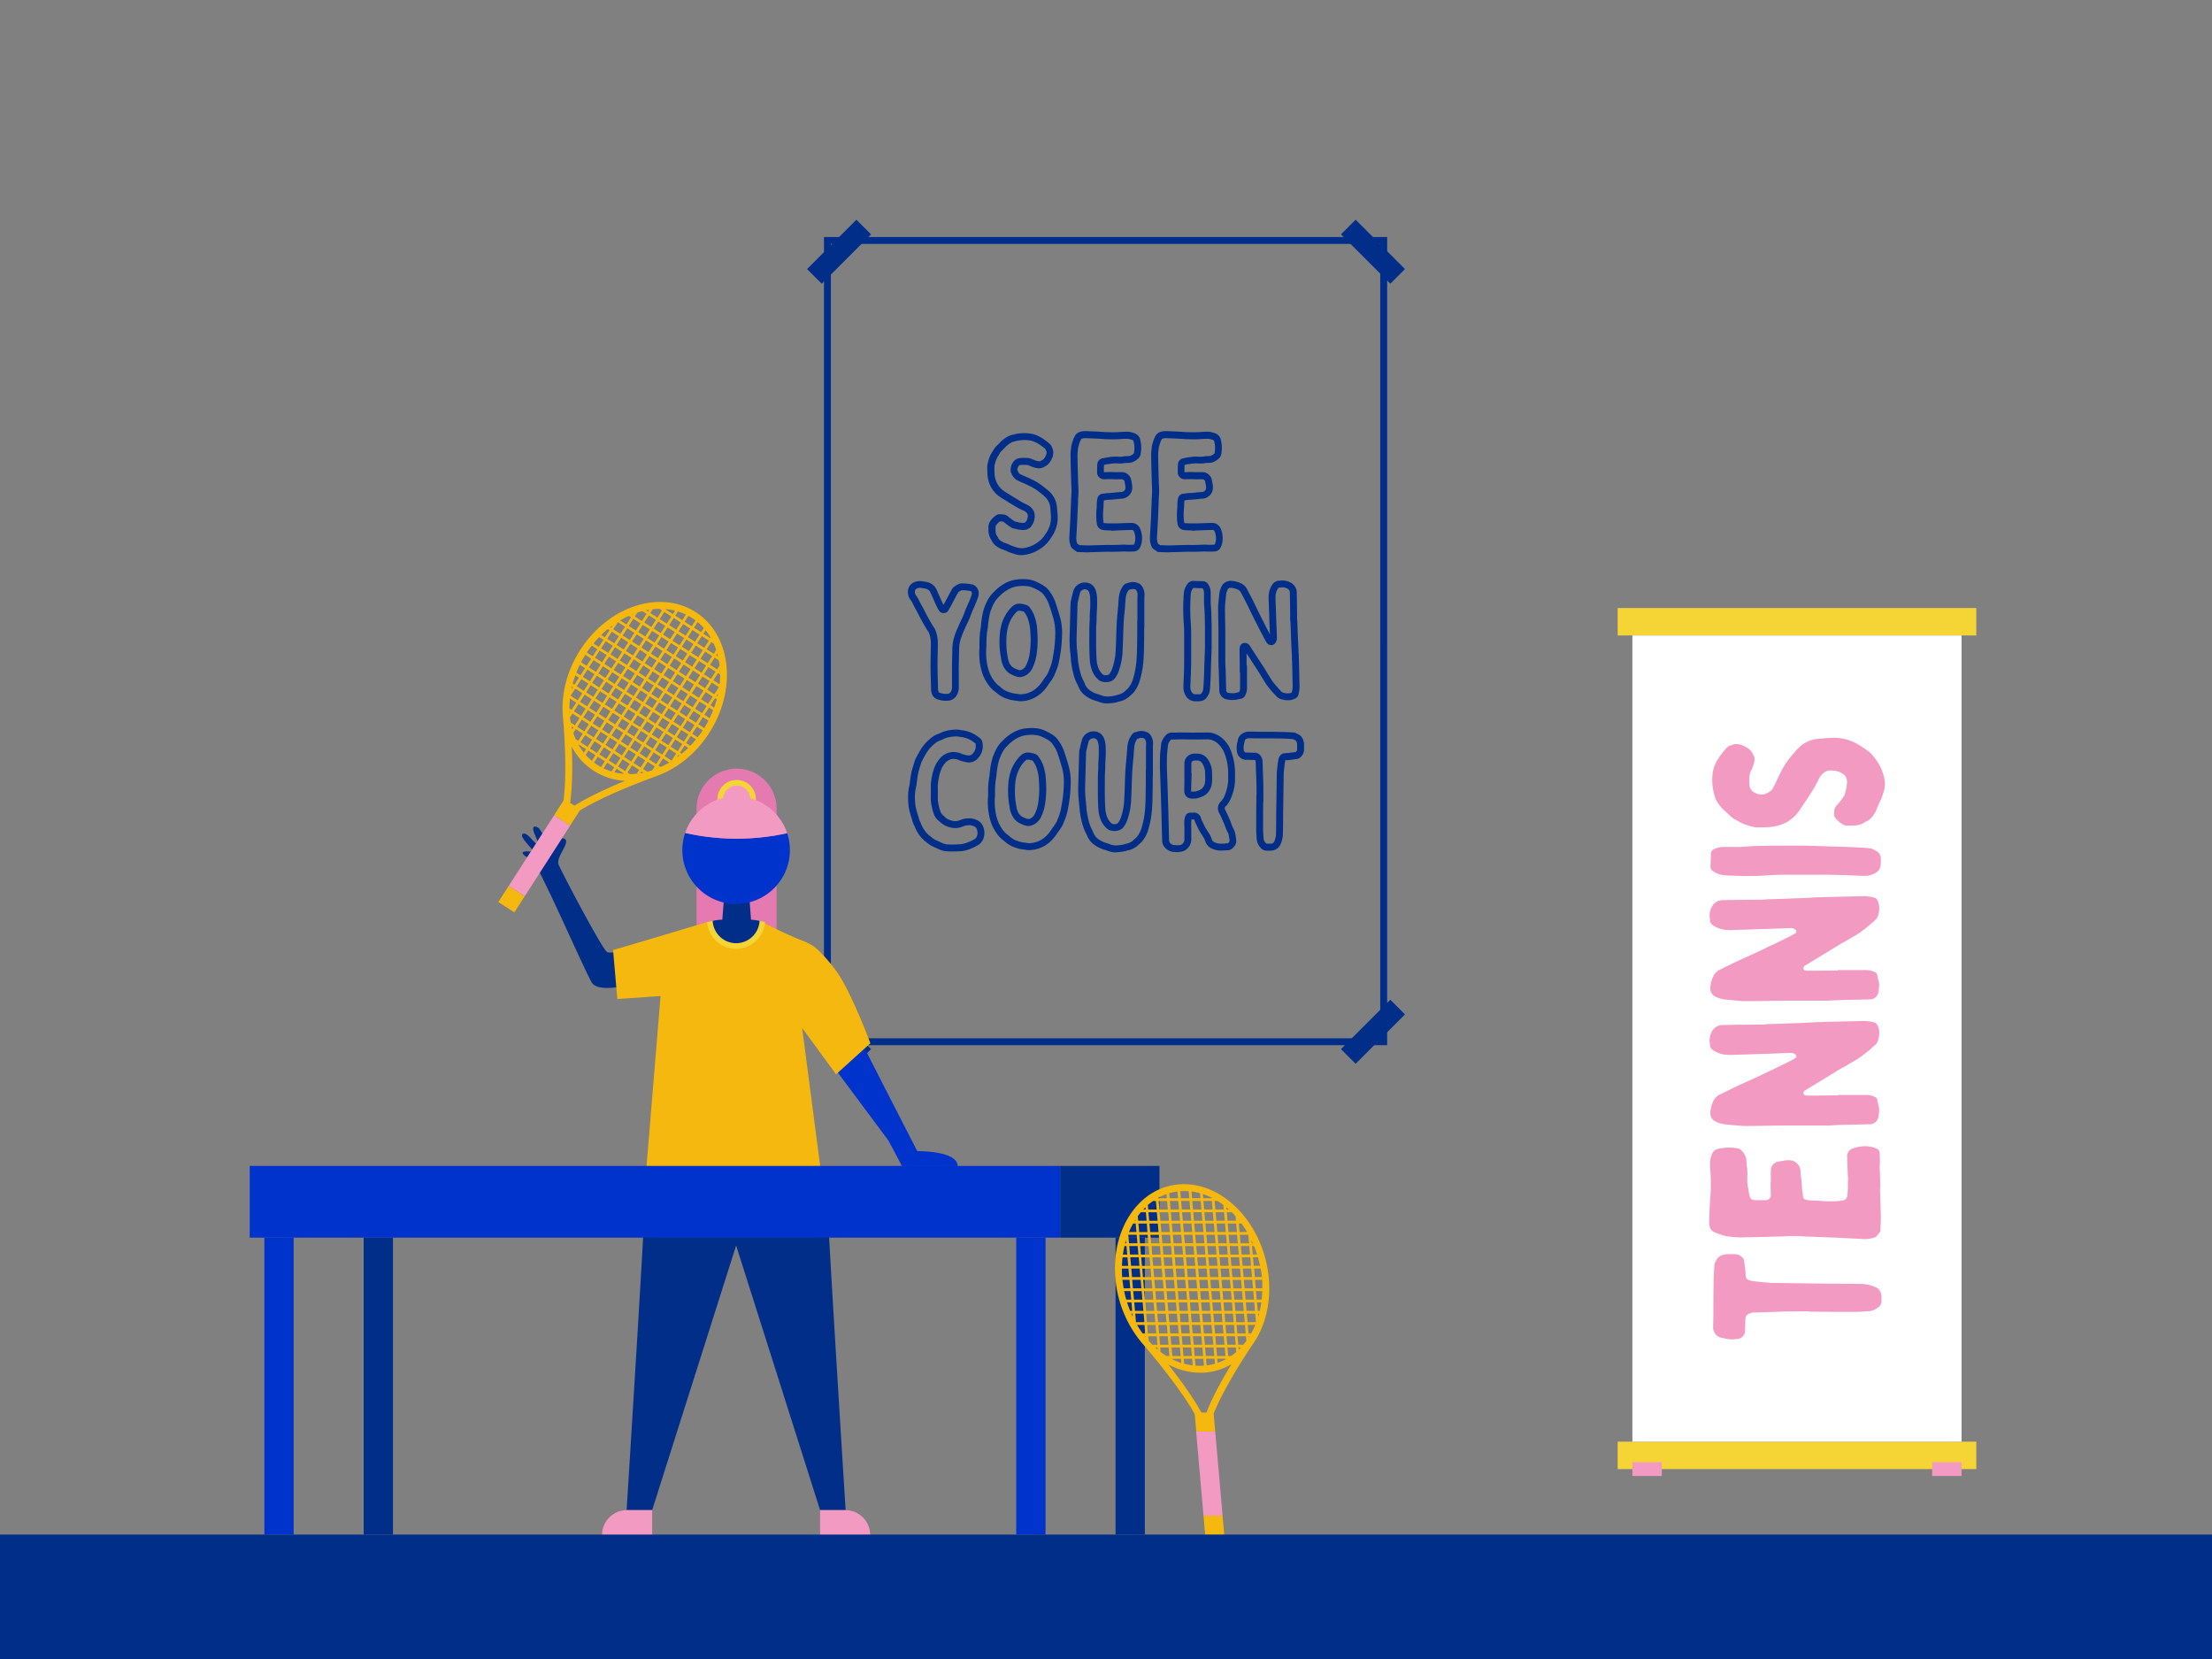 <svg xmlns="http://www.w3.org/2000/svg" width="1600" height="1200" viewBox="0 0 1600 1200"><rect x="0" y="0" width="1600" height="1200" fill="#808080" stroke="none"/><rect x="599.4" y="721.06" width="15" height="50.48" transform="translate(-349.96 647.73) rotate(-45)" fill="#002e89"/><rect x="967.86" y="738.8" width="50.48" height="15" transform="translate(-236.84 920.81) rotate(-45)" fill="#002e89"/><path d="M1003.36,756H596V171.44h407.37ZM601,751H998.36V176.44H601Z" fill="#002e89"/><rect x="985.6" y="156.8" width="15" height="50.48" transform="translate(162.16 755.56) rotate(-45)" fill="#002e89"/><rect x="581.66" y="174.54" width="50.48" height="15" transform="translate(49.05 482.49) rotate(-45)" fill="#002e89"/><path d="M738.76,401.52a15,15,0,0,1-5.12-.87l-.38-.12a31.35,31.35,0,0,1-5.51-2.11,18.78,18.78,0,0,0-2.12-.83c-.58-.2-1.15-.41-1.73-.64a6.8,6.8,0,0,1-1.43-.77,6.39,6.39,0,0,1-.55-.37l-.06,0a11.12,11.12,0,0,1-4.55-4.8l-.3-.56a12.9,12.9,0,0,1-2-8V382a7.75,7.75,0,0,1,1.6-5.51l.1-.12a16.17,16.17,0,0,1,3.82-3.65l.22-.12a8.58,8.58,0,0,1,1.13-.49l.39-.13h.41a24,24,0,0,1,2.82.12,6.64,6.64,0,0,1,4,1.73,42.68,42.68,0,0,0,4.46,3.26l.17.11,1.5.36c.63.14,1.26.29,1.89.46.19,0,.39,0,.58.06.41,0,.82.08,1.2.15a3.35,3.35,0,0,0,2.53-.55l.2-.29a7,7,0,0,0,1.4-4.74,2.64,2.64,0,0,0-.72-1.63,5.84,5.84,0,0,0-1.85-1.45,48.29,48.29,0,0,1-7.14-3.73l-.78-.46c-1.75-1-3.49-2.09-5.17-3.15l-2-1.24a32.9,32.9,0,0,1-4.29-2.94l-.11-.1a21.65,21.65,0,0,1-4.54-5.61,22.51,22.51,0,0,1-2.58-9.12c-.12-2.08-.12-4.1-.12-6.06v-.65l.29-1.16a29.2,29.2,0,0,1,2-6.2,23,23,0,0,1,1.28-2.17c.38-.6.73-1.16,1-1.73l.11-.19a16.36,16.36,0,0,1,2.74-3.18c.41-.4.83-.8,1.22-1.22a23,23,0,0,1,5.8-4.68,10,10,0,0,1,2.82-1.2c1.32-.36,2.66-.73,4-1a31.94,31.94,0,0,1,10.86,0,22.33,22.33,0,0,1,5.63,2.06,33.34,33.34,0,0,1,4.8,3.13l.69.51a17.78,17.78,0,0,1,2.4,2.11,3.41,3.41,0,0,1,.45.58l.31.3.19.56c0,.12.08.22.12.33s.13.33.2.53a7.64,7.64,0,0,1,.6,5.34,4.26,4.26,0,0,1-.62,2,14.61,14.61,0,0,1-1.25,2.46,10.37,10.37,0,0,1-4.13,3.86l-.66.31c-2.41,1.35-4.86.9-7,.25a15.89,15.89,0,0,1-2.12-.77c-.27-.11-.55-.23-.83-.33a7.75,7.75,0,0,0-2.68-.76l-1.25,0a19,19,0,0,0-3.08.1,1.84,1.84,0,0,0-1.32.92,4.31,4.31,0,0,0-.81,2.88v0c.06.13.12.26.19.38.6,1.25.95,1.94,1.64,2.34.41.18.82.38,1.23.58.62.3,1.2.59,1.8.83,2.91,1.19,5.89,2.65,7.88,3.64l.12.06a50.7,50.7,0,0,1,7.74,5.47,15.67,15.67,0,0,1,2.15,1.77,17.14,17.14,0,0,1,5.83,11.06c.24,2.48.47,5.06.59,7.65a24.44,24.44,0,0,1-2.53,11.27,28.51,28.51,0,0,1-2.66,4.32,22.24,22.24,0,0,1-4.88,5.59,31.84,31.84,0,0,1-7.33,4.45,36.4,36.4,0,0,1-4.86,1.49A20.15,20.15,0,0,1,738.76,401.52ZM725,391.84l.19.11a4.78,4.78,0,0,0,.47.3l.14.05c.51.21,1,.39,1.52.57a23.18,23.18,0,0,1,2.77,1.11,26.88,26.88,0,0,0,4.69,1.78l.56.17a11.83,11.83,0,0,0,6.56.25,31.72,31.72,0,0,0,4.09-1.26,26.61,26.61,0,0,0,6.13-3.78,18.09,18.09,0,0,0,3.84-4.48,25.8,25.8,0,0,0,2.24-3.62,19.41,19.41,0,0,0,2-8.91c-.11-2.44-.34-4.95-.56-7.3a12.27,12.27,0,0,0-4.22-7.89l-.11-.11a10.69,10.69,0,0,0-1.58-1.3l-.23-.17a45.81,45.81,0,0,0-7-5c-1.92-.95-4.76-2.34-7.46-3.45-.76-.3-1.46-.64-2.13-1-.39-.19-.77-.38-1.16-.55l-.16-.08a9.06,9.06,0,0,1-3.86-4.61l-.3-.61a3.78,3.78,0,0,1-.38-1.73,9.28,9.28,0,0,1,1.69-5.94,6.92,6.92,0,0,1,4.62-3,23.65,23.65,0,0,1,4-.17l1.16,0a11.81,11.81,0,0,1,4.48,1.09l1,.39a12.78,12.78,0,0,0,1.48.55l.14,0c1.7.54,2.56.55,3.27.08l.63-.42h.23a5.21,5.21,0,0,0,1.92-1.86l.08-.13a12.66,12.66,0,0,0,.93-1.88l.18-.45a3.8,3.8,0,0,0-.32-2.95l0-.12c0-.12-.09-.22-.13-.32s0-.12-.07-.19h0a12.12,12.12,0,0,0-1.56-1.4l-.84-.62a28.28,28.28,0,0,0-4.06-2.67,17.85,17.85,0,0,0-4.32-1.63,26.57,26.57,0,0,0-9.07,0c-1.14.2-2.31.52-3.56.86a4.88,4.88,0,0,0-1.45.59l-.12.07a18.53,18.53,0,0,0-4.66,3.74c-.5.54-1,1-1.46,1.48a13.61,13.61,0,0,0-1.93,2.13,22,22,0,0,1-1.21,2.06,17.7,17.7,0,0,0-1,1.73,24.09,24.09,0,0,0-1.66,5.15l-.15.62c0,1.89,0,3.83.11,5.71a17.46,17.46,0,0,0,2,7.1,16.72,16.72,0,0,0,3.46,4.25,30,30,0,0,0,3.64,2.49c.74.45,1.41.87,2.07,1.29,1.72,1.08,3.34,2.09,5,3.06l.82.48A44.73,44.73,0,0,0,742.7,365a10.63,10.63,0,0,1,3.62,2.63l.11.12a7.56,7.56,0,0,1,2,5,12.09,12.09,0,0,1-2.43,7.78l0,.06a3.76,3.76,0,0,1-1.31,1.33,8.47,8.47,0,0,1-6.37,1.31,5,5,0,0,0-.63-.07c-.4,0-.8-.08-1.17-.15l-.17,0c-.6-.16-1.2-.3-1.79-.44s-1.33-.3-2-.48l-.46-.18a4.91,4.91,0,0,1-.94-.56,48.64,48.64,0,0,1-4.84-3.55,2.35,2.35,0,0,0-.93-.56l-.29,0a16.43,16.43,0,0,0-1.86-.1l0,0a11.81,11.81,0,0,0-2.46,2.43,2.72,2.72,0,0,0-.68,2l0,.38v.69c-.11,2.4.29,4.05,1.31,5.36l.53.67v.35a6,6,0,0,0,2.29,2.41,4.91,4.91,0,0,1,.73.47Zm-3,4,0,0Zm13.93-55.94h0Z" fill="#002e89"/><path d="M787.65,399.52c-2.51,0-5-.11-7.33-.23h-1.24l-.66-.5c-.32-.24-.64-.46-.95-.68-.6-.42-1.22-.86-1.82-1.37l-.15-.14a4.4,4.4,0,0,1-1.06-1.78,15.84,15.84,0,0,1-.91-7.13c.1-1.58.18-3.22.27-4.86s.17-3.44.29-5.16c.11-2.19.2-4.43.29-6.67s.17-4.48.28-6.72c.05-.68.06-1.35.07-2a29.63,29.63,0,0,1,.18-3.48,55.2,55.2,0,0,0,0-7.82c0-.9-.08-1.79-.11-2.67v-1c-.24-6.18-.36-12.51-.46-18.1a41.19,41.19,0,0,1,.44-5.32l0-.18a9.72,9.72,0,0,1,.48-2.57l.1-.35c.11-.31.21-.63.31-.94a22.75,22.75,0,0,1,1.85-4.56,6.25,6.25,0,0,1,3.36-2.82l.22-.07a12.93,12.93,0,0,1,4.67-.54c.87,0,1.82.08,2.76.11s2,.06,3,.11c2.44.11,5,.23,7.58.46,3.39.11,6.9.22,10.31,0a58.4,58.4,0,0,1,6.42-.24,9.71,9.71,0,0,1,2.74.48l.57.16a9.25,9.25,0,0,1,2.17.77,6.32,6.32,0,0,1,3.51,4.71,24,24,0,0,1,.25,9.89,5.7,5.7,0,0,1-1.73,3.3l-.11.1a12.62,12.62,0,0,1-4.43,2.69,9.65,9.65,0,0,1-2.89.4l-1,.06h-.86a21.88,21.88,0,0,1-5.6.37,22.19,22.19,0,0,0-5.4.25,6.26,6.26,0,0,1-1.1.17,5.58,5.58,0,0,0-.57.08l-.19,0a20.41,20.41,0,0,0-2.57.52l-.07.06c-.11,1.4-.11,2.8-.11,4.29v.75l.06.18.07,0,.36,0c.6,0,1.22,0,1.85-.05s1.39-.06,2-.06h1.62a34.81,34.81,0,0,0,3.85.08c1,0,2.06,0,3.1,0a7,7,0,0,1,6.84,5.58,11.64,11.64,0,0,1,.27,1.45c.05.34.1.63.16.87a12.48,12.48,0,0,1,.33,3.33,7.42,7.42,0,0,1-3.07,6.25,8,8,0,0,1-4.94,1.76,12.58,12.58,0,0,0-1.28.1c-.42.05-.89.1-1.38.12a4.55,4.55,0,0,1-1,.13c-1.87.21-3.7.32-5.46.43l-.28,0c-.57.05-1.21.14-1.83.23l-1.23.17a20.32,20.32,0,0,0-.28,3.42c0,.59,0,1.17-.06,1.76v.15a50.43,50.43,0,0,0-.22,8.1,11.23,11.23,0,0,0,.19,1.68c0,.33.1.66.14,1v.13a1.13,1.13,0,0,0,0,.12s.14,0,.47.11c.5,0,1,.07,1.51.09s1.15.06,1.72.11h6.33c3.12-.15,6.27-.24,9.34-.33h.29a6.66,6.66,0,0,1,6.76,4.14,17.54,17.54,0,0,1,1.1,10.11,10.76,10.76,0,0,1-.8,2.63c-.09.2-.17.41-.25.62l-.1.24a5.24,5.24,0,0,1-4.11,2.86h-.13c-1.7.12-3.25.12-4.89.12-.49,0-1,0-1.5-.06s-.86-.05-1.32-.05c-2.74.12-5.22.23-7.67.23-1,.06-1.94,0-2.85,0a22.93,22.93,0,0,0-2.34,0l-12.27.35Zm-6.9-5.21c2.26.1,4.59.21,6.86.21l12.1-.34c.89-.06,1.83,0,2.74,0s1.66.05,2.46,0h.16c2.38,0,4.84-.11,7.58-.23h.11c.59,0,1.14,0,1.67.06a42.46,42.46,0,0,0,5.65-.05.3.3,0,0,0,.17-.07c.07-.19.15-.38.23-.57a7.47,7.47,0,0,0,.48-1.43,12.78,12.78,0,0,0-.73-7.41,1.7,1.7,0,0,0-1.93-1.15h-.39c-3.78.11-7.67.22-11.43.44l-2.65.16v-.27h-2.11c-.53-.05-1.06-.08-1.59-.1s-1.24-.07-1.86-.13l-.16,0c-2.75-.46-4.51-2.23-4.72-4.74,0-.24-.07-.5-.11-.76a14.47,14.47,0,0,1-.25-2.36,56.59,56.59,0,0,1,.24-8.72c0-.5,0-1,.06-1.51a21.68,21.68,0,0,1,.46-4.7,4.18,4.18,0,0,1,3.77-3.52c.52-.05,1-.13,1.58-.2.7-.1,1.42-.2,2.14-.26l.35,0c1.74-.1,3.54-.22,5.33-.43h.16l.22-.12h.6a12.4,12.4,0,0,0,1.27-.1,16.57,16.57,0,0,1,1.83-.13,3.05,3.05,0,0,0,1.91-.74,2.52,2.52,0,0,0,1.1-2.27,8,8,0,0,0-.16-2,11.35,11.35,0,0,1-.28-1.46,7,7,0,0,0-.15-.87l-.05-.17a2,2,0,0,0-2-1.69h-.12c-.9-.05-1.84,0-2.84,0a41.08,41.08,0,0,1-4.27-.09h-1.27c-.59,0-1.22,0-1.84,0s-1.39.06-2.06.06a5.84,5.84,0,0,1-1.94-.24,5,5,0,0,1-3.5-4.18l0-.49v-1c0-1.49,0-3,.12-4.59a4.6,4.6,0,0,1,3.91-4.63,26.12,26.12,0,0,1,3-.6c.32-.06.63-.1.94-.13a3.06,3.06,0,0,0,.45-.06,25.72,25.72,0,0,1,6.68-.39,17.07,17.07,0,0,0,4.55-.29l.31-.08h1.13q.58,0,1.17-.06a5.85,5.85,0,0,0,1.48-.16,7.55,7.55,0,0,0,2.63-1.62c.25-.26.26-.36.28-.49l0-.12a18.69,18.69,0,0,0-.21-7.93l0-.11a1.45,1.45,0,0,0-.76-1.16,4.88,4.88,0,0,0-1.07-.4l-.11,0-.76-.21a6.07,6.07,0,0,0-1.44-.29,54,54,0,0,0-5.88.21h-.11c-3.7.24-7.37.12-10.92,0h-.15c-2.49-.23-5-.34-7.46-.45-1-.06-1.95-.09-2.9-.12s-2-.06-3-.11a7.93,7.93,0,0,0-2.86.34,1.31,1.31,0,0,0-.68.58,18.86,18.86,0,0,0-1.43,3.61c-.1.31-.2.63-.31.95l-.06.21a5.42,5.42,0,0,0-.28,1.34l-.06.63a37.46,37.46,0,0,0-.4,4.65c.1,5.52.22,11.83.45,18.05v1c0,.77.06,1.64.11,2.51a60.64,60.64,0,0,1,0,8.63,24.21,24.21,0,0,0-.15,3c0,.76,0,1.51-.07,2.25-.12,2.17-.2,4.39-.29,6.61s-.17,4.52-.29,6.78c-.12,1.73-.2,3.42-.29,5.12s-.17,3.33-.28,5a10.94,10.94,0,0,0,.65,5c.36.29.76.57,1.18.87Zm17.63-58Z" fill="#002e89"/><path d="M846,399.52c-2.51,0-5-.11-7.34-.23h-1.23l-.66-.5c-.32-.24-.64-.46-1-.68a22.09,22.09,0,0,1-1.81-1.37l-.15-.14a4.4,4.4,0,0,1-1.06-1.78,15.85,15.85,0,0,1-.92-7.13c.11-1.58.19-3.22.27-4.86s.18-3.44.3-5.16c.11-2.19.2-4.43.28-6.67s.18-4.48.29-6.72c0-.68,0-1.35.06-2a29.68,29.68,0,0,1,.19-3.48,58.35,58.35,0,0,0,0-7.82c0-.89-.09-1.79-.12-2.67v-1c-.23-6.18-.35-12.51-.46-18.1a43,43,0,0,1,.44-5.32l0-.18a9.8,9.8,0,0,1,.48-2.58l.1-.33c.11-.32.21-.63.31-.94a23,23,0,0,1,1.84-4.57,6.33,6.33,0,0,1,3.36-2.82l.22-.07a12.93,12.93,0,0,1,4.68-.54c.86,0,1.81.08,2.76.11s2,.06,3,.11c2.45.11,5,.23,7.59.46,3.39.11,6.89.22,10.31,0a58.31,58.31,0,0,1,6.42-.24,9.71,9.71,0,0,1,2.74.48l.57.16a9.25,9.25,0,0,1,2.17.77,6.35,6.35,0,0,1,3.51,4.71,24.15,24.15,0,0,1,.25,9.89,5.76,5.76,0,0,1-1.73,3.3l-.11.1a12.62,12.62,0,0,1-4.43,2.69,9.67,9.67,0,0,1-2.9.4c-.32,0-.65,0-1,.06h-.86a21.93,21.93,0,0,1-5.61.37,22.11,22.11,0,0,0-5.39.25,6.4,6.4,0,0,1-1.1.17c-.19,0-.38,0-.58.08l-.18,0a20.06,20.06,0,0,0-2.57.52l-.07.06c-.11,1.4-.11,2.8-.11,4.29v.75a.93.93,0,0,0,.06.18l.06,0h.37c.59,0,1.22,0,1.84-.05s1.39-.06,2.06-.06h1.62a34.81,34.81,0,0,0,3.85.08c1,0,2,0,3.1,0a6.94,6.94,0,0,1,6.83,5.58,10.18,10.18,0,0,1,.28,1.45,6.87,6.87,0,0,0,.16.87,12.48,12.48,0,0,1,.33,3.33,7.42,7.42,0,0,1-3.07,6.25,8,8,0,0,1-5,1.76,12.61,12.61,0,0,0-1.27.1c-.42.05-.89.1-1.38.12a4.55,4.55,0,0,1-1,.13c-1.87.21-3.7.32-5.46.43l-.28,0c-.57.05-1.21.14-1.83.23l-1.23.17a19.33,19.33,0,0,0-.28,3.42c0,.59,0,1.17-.06,1.76l0,.15a51.52,51.52,0,0,0-.21,8.1,11.18,11.18,0,0,0,.18,1.68c.06.33.11.66.15,1v.13a1.13,1.13,0,0,0,0,.12s.14,0,.47.11c.5,0,1,.07,1.51.09s1.14.06,1.71.11h6.34c3.11-.15,6.27-.24,9.33-.33h.3a6.66,6.66,0,0,1,6.76,4.14,17.54,17.54,0,0,1,1.1,10.11,10.76,10.76,0,0,1-.8,2.63c-.09.2-.17.41-.25.62l-.11.24a5.22,5.22,0,0,1-4.1,2.86h-.13c-1.7.12-3.25.12-4.89.12-.5,0-1,0-1.5-.06s-.86-.05-1.32-.05c-2.74.12-5.22.23-7.67.23-1,.06-2,0-2.85,0a22.93,22.93,0,0,0-2.34,0l-12.27.35Zm-6.9-5.21c2.26.1,4.59.21,6.86.21l12.1-.34c.89-.06,1.83,0,2.74,0s1.66.05,2.46,0h.15c2.39,0,4.85-.11,7.58-.23h.12c.58,0,1.13,0,1.67.06a42.47,42.47,0,0,0,5.65-.05.3.3,0,0,0,.17-.07c.07-.19.15-.38.23-.57a7.47,7.47,0,0,0,.48-1.43,12.86,12.86,0,0,0-.73-7.41,1.7,1.7,0,0,0-1.94-1.15h-.39c-3.77.11-7.67.22-11.43.44l-2.64.16v-.27h-2.11c-.54-.05-1.07-.08-1.6-.1s-1.23-.07-1.85-.13l-.16,0c-2.75-.46-4.51-2.23-4.72-4.74,0-.24-.07-.5-.12-.76a15.7,15.7,0,0,1-.24-2.36,54.17,54.17,0,0,1,.24-8.72c0-.5,0-1,0-1.51a22.35,22.35,0,0,1,.47-4.7,4.17,4.17,0,0,1,3.77-3.52c.52-.05,1-.13,1.57-.2.71-.1,1.43-.2,2.15-.26l.35,0c1.74-.11,3.54-.22,5.32-.43h.16l.23-.12h.59a12.58,12.58,0,0,0,1.28-.1,16.56,16.56,0,0,1,1.82-.13,3.08,3.08,0,0,0,1.92-.74,2.52,2.52,0,0,0,1.1-2.27,8,8,0,0,0-.16-2,11.35,11.35,0,0,1-.28-1.46,6.87,6.87,0,0,0-.16-.87l0-.17a2,2,0,0,0-2-1.69h-.12c-.91-.05-1.85,0-2.84,0a41.33,41.33,0,0,1-4.28-.09h-1.26c-.6,0-1.22,0-1.84,0s-1.4.06-2.06.06a5.84,5.84,0,0,1-1.94-.24,5,5,0,0,1-3.5-4.18l0-.49v-1c0-1.49,0-3,.12-4.59a4.6,4.6,0,0,1,3.91-4.63,25.72,25.72,0,0,1,3-.6c.31-.06.63-.1.93-.13a3,3,0,0,0,.46-.06,25.69,25.69,0,0,1,6.68-.39,17.07,17.07,0,0,0,4.55-.29l.31-.08h1.12c.39,0,.79-.05,1.17-.06a5.93,5.93,0,0,0,1.49-.16,7.64,7.64,0,0,0,2.63-1.62c.24-.26.26-.36.28-.49l0-.12a19,19,0,0,0-.21-7.93l0-.11a1.44,1.44,0,0,0-.75-1.16,4.88,4.88,0,0,0-1.07-.4l-.11,0c-.26-.06-.51-.14-.77-.21a6.1,6.1,0,0,0-1.43-.29,53.91,53.91,0,0,0-5.88.21h-.11c-3.7.24-7.37.12-10.92,0h-.15c-2.49-.23-5-.34-7.47-.45-1-.06-1.94-.09-2.9-.12s-2-.06-3-.11a7.88,7.88,0,0,0-2.85.34,1.34,1.34,0,0,0-.69.58,18.85,18.85,0,0,0-1.42,3.61c-.1.32-.2.63-.31.95l-.06.2a5.14,5.14,0,0,0-.29,1.35l-.06.63a39.49,39.49,0,0,0-.4,4.65c.11,5.52.23,11.83.46,18.05v1c0,.78.07,1.64.11,2.52a60.47,60.47,0,0,1,0,8.62,26.35,26.35,0,0,0-.16,3c0,.76,0,1.51-.07,2.25-.11,2.17-.19,4.39-.28,6.61s-.17,4.52-.29,6.78c-.12,1.73-.2,3.42-.29,5.12s-.17,3.33-.29,5a11.07,11.07,0,0,0,.65,5c.36.29.77.57,1.19.87Zm17.63-58Z" fill="#002e89"/><path d="M684.38,506.9a19,19,0,0,1-6.67-1.21l-.26-.11a6.39,6.39,0,0,1-3.63-4.55,15.16,15.16,0,0,1-.39-3.43c0-1.84-.09-3.73-.14-5.61-.1-3.62-.2-7.36-.2-11,0-2.67.06-5.39.11-8s.12-5.32.12-7.93v-.1a21.45,21.45,0,0,0-1.45-7.4,5.74,5.74,0,0,0-.76-1.16l-.16-.23c-2.08-3.3-4-6.81-5.6-9.8l-.05-.1c-1-2-2-3.9-3.1-5.88l-.86-1.58-1.72-3.44a6.45,6.45,0,0,0-.73-1.05l-.26-.3a9.81,9.81,0,0,1-1.83-7,7.23,7.23,0,0,1,4.52-5.88l.13-.06a10.58,10.58,0,0,1,4.83-.74l.19,0c.43.08.87.14,1.3.2a27.2,27.2,0,0,1,3,.53l.18.06a11,11,0,0,1,4.82,2.83,8.31,8.31,0,0,1,1,1.33l.13.21a30.42,30.42,0,0,1,1.6,3.43c.52,1.09,1,2.18,1.46,3.26.57,1.31,1.1,2.54,1.7,3.74l.08.19a13.61,13.61,0,0,0,.69,1.45c.54-.95,1.06-1.91,1.57-2.85,1.43-2.75,2.92-5.51,4.54-8.4a4.09,4.09,0,0,1,1.1-1.43l.18-.17.15-.13a14.14,14.14,0,0,1,3.48-2.11l.22-.09a5.69,5.69,0,0,1,1.83-.36,35.15,35.15,0,0,1,7.9.75l.24.07a6.44,6.44,0,0,1,3.94,4.09l.12.38a8.17,8.17,0,0,1-.16,4.36c-.63,2-1.43,3.9-2.21,5.73l-.41,1c-1,2.28-2,4.56-2.81,6.74a57.83,57.83,0,0,1-2.77,6.38c-.38.78-.75,1.56-1.11,2.33-.24.58-.52,1.23-.81,1.88-.65,1.49-1.32,3-1.86,4.57a27.05,27.05,0,0,0-1.81,9.16c0,2.12-.06,4.22-.12,6.25s-.11,4-.11,5.93v.13c-.07,1.36-.05,2.68,0,4.09,0,.73,0,1.46,0,2.21V498a10.93,10.93,0,0,1-1.82,5.38,7.8,7.8,0,0,1-6.37,3.47C685.05,506.89,684.72,506.9,684.38,506.9Zm-4.8-5.85a13.85,13.85,0,0,0,5.53.83,2.84,2.84,0,0,0,2.5-1.27,5.89,5.89,0,0,0,1-2.88V488c0-.72,0-1.42,0-2.12,0-1.41-.05-2.86,0-4.38,0-2,.06-4,.12-6s.11-4.05.11-6.1a32.16,32.16,0,0,1,2.1-10.83c.59-1.69,1.3-3.32,2-4.9q.42-.94.81-1.89c.41-.87.79-1.68,1.18-2.49a55.12,55.12,0,0,0,2.56-5.85c.83-2.4,1.9-4.77,2.93-7.07l.41-.95c.76-1.8,1.48-3.5,2-5.24a3.05,3.05,0,0,0,.1-1.61c-.3-.71-.48-.88-.71-1a30.87,30.87,0,0,0-6.58-.6l-.18.06a9.55,9.55,0,0,0-2.11,1.24l-.27.25,0,0v0c-1.62,2.89-3.11,5.65-4.55,8.43-.8,1.48-1.61,3-2.53,4.49a3.55,3.55,0,0,1-3.32,2,3.59,3.59,0,0,1-3.58-2,20.14,20.14,0,0,1-1.85-3.46c-.64-1.29-1.21-2.62-1.77-3.9-.45-1.05-.91-2.11-1.42-3.17l-.06-.15a25.37,25.37,0,0,0-1.31-2.84,3.79,3.79,0,0,0-.44-.57l-.09-.1a6,6,0,0,0-2.63-1.45c-.76-.18-1.56-.29-2.4-.41-.45-.06-.89-.12-1.34-.2a5.55,5.55,0,0,0-2.37.39c-1.23.59-1.53,1.14-1.61,1.9a4.68,4.68,0,0,0,.83,3.4,11.24,11.24,0,0,1,1.35,1.91l.09.17,1.73,3.45.81,1.48c1.07,1.94,2.18,3.95,3.2,6.08,1.54,2.87,3.37,6.21,5.33,9.34a10,10,0,0,1,1.42,2.35l.05.14a25.89,25.89,0,0,1,1.74,9.22c0,2.65-.06,5.36-.12,8s-.11,5.32-.11,7.93c0,3.61.1,7.16.2,10.91.05,1.88.1,3.78.14,5.69a10.7,10.7,0,0,0,.29,2.49A1.58,1.58,0,0,0,679.58,501.05Z" fill="#002e89"/><path d="M738.79,507.22l-1.29,0-5.83-.84a29,29,0,0,1-4.16-1.26,18.23,18.23,0,0,1-4.1-2.05,15.46,15.46,0,0,1-2.29-1.7c-.3-.25-.59-.5-.9-.74l-.23-.21-.06,0-.16-.11a22.67,22.67,0,0,1-5.82-6.39c-2.76-4.08-4.37-8.73-5.24-15.09a49.29,49.29,0,0,1-.24-10.49c0-.78,0-1.6,0-2.48s0-1.8.05-2.72a55.18,55.18,0,0,1,.84-8.83c.2-1.16.3-2.46.41-3.72l0-.49.22-1.49a51.26,51.26,0,0,1,1.58-7.83l0-.11c1.49-4.12,3.4-8.82,7.19-12.35a32.58,32.58,0,0,1,7.9-6.24,25.67,25.67,0,0,1,7.6-2.77l.19,0,1.11-.12a29.05,29.05,0,0,1,6.29-.22,21.87,21.87,0,0,1,5.7,1,41.68,41.68,0,0,1,7.11,3.53,14.55,14.55,0,0,1,4.72,4.54,28.41,28.41,0,0,1,4.22,8.21c.94,2.81,1.83,5.67,2.9,9.27a42.12,42.12,0,0,1,1.71,13.28,97.22,97.22,0,0,1-1.88,17.85,38.62,38.62,0,0,1-2.33,8.42l-1.42,3.56a29.81,29.81,0,0,1-3.23,5.06l-.41.56a38.52,38.52,0,0,1-3.25,4.45,24.14,24.14,0,0,1-7.5,6.05,23.19,23.19,0,0,1-6.53,2.16l-.1,0Zm-.79-5h.6l2.43-.3a18.5,18.5,0,0,0,5.1-1.72,19.43,19.43,0,0,0,5.91-4.83,33.66,33.66,0,0,0,2.84-3.89l.11-.17.48-.65a26.39,26.39,0,0,0,2.69-4.15l1.35-3.38a34.4,34.4,0,0,0,2-7.4v-.09a92.33,92.33,0,0,0,1.79-17,36.79,36.79,0,0,0-1.52-11.8c-1-3.51-1.91-6.32-2.83-9.07a24,24,0,0,0-3.53-6.87,10,10,0,0,0-3.15-3.12,37.6,37.6,0,0,0-6.24-3.14,17.85,17.85,0,0,0-4.51-.78,25.28,25.28,0,0,0-5.33.21l-1,.11a20.88,20.88,0,0,0-6.08,2.27,28.09,28.09,0,0,0-6.75,5.41c-3,2.82-4.59,6.67-5.94,10.39a48.58,48.58,0,0,0-1.39,7l-.24,1.67c-.1,1.29-.23,2.75-.46,4.13a49.39,49.39,0,0,0-.77,8.08v.17c-.05.78-.05,1.6-.05,2.47s0,1.87-.07,2.81a45.07,45.07,0,0,0,.21,9.47c.76,5.57,2.13,9.57,4.42,13a18.72,18.72,0,0,0,4.42,5,4.64,4.64,0,0,1,.91.71c.32.25.63.51.93.77a11.78,11.78,0,0,0,1.61,1.22l.22.14a13.16,13.16,0,0,0,3.1,1.53l.11,0a24.87,24.87,0,0,0,3.49,1.05l.26.06Zm-.33-12.47a7.45,7.45,0,0,1-2.59-.46,23.16,23.16,0,0,1-4.82-2.16l-.17-.1a13.09,13.09,0,0,1-4.26-5,20.33,20.33,0,0,1-1.79-6l0-.18a61.11,61.11,0,0,1-1-14.82c.28-6.27,1.55-11.25,4-15.67a27.54,27.54,0,0,1,5.3-6.81,7.45,7.45,0,0,1,6.14-1.83l.13,0a20.4,20.4,0,0,1,2.5.51l.34.09a5.34,5.34,0,0,1,3.28,2,21.72,21.72,0,0,1,3.32,5.84,37.11,37.11,0,0,1,2.28,11.51c0,.82.08,1.6.11,2.37s.06,1.47.11,2.2v.12a72.58,72.58,0,0,1-.83,12.49,33.09,33.09,0,0,1-2.86,9.22,11.36,11.36,0,0,1-4.57,5.23A9.4,9.4,0,0,1,737.67,489.75Zm-4.81-6.89a18.18,18.18,0,0,0,3.75,1.67l.15.05c.6.23,1.49.37,3-.52a6.47,6.47,0,0,0,2.53-3,27.92,27.92,0,0,0,2.44-7.82,68.47,68.47,0,0,0,.77-11.55c0-.77-.08-1.54-.11-2.33s-.06-1.45-.11-2.21v0a32.4,32.4,0,0,0-1.9-9.91,17.65,17.65,0,0,0-2.56-4.58c-.21-.27-.29-.3-.29-.3l-.25-.05-.47-.12a13.89,13.89,0,0,0-1.82-.39c-1.41-.1-1.9.09-2.23.42a23,23,0,0,0-4.4,5.64c-2,3.72-3.12,8-3.37,13.49a56.55,56.55,0,0,0,.88,13.65l0,.2a16.66,16.66,0,0,0,1.33,4.62A8.17,8.17,0,0,0,732.86,482.86Z" fill="#002e89"/><path d="M801.41,508.83h-.07a16.76,16.76,0,0,1-6.33-1.1c-.92-.38-2-.71-3-1l-1.25-.4a23.64,23.64,0,0,1-6.62-3.86,16.06,16.06,0,0,1-3.74-5l-.09-.17-.33-.77c-.34-.77-.68-1.56-1.06-2.24a31.4,31.4,0,0,1-2.14-5.57l-.17-.56a69.65,69.65,0,0,1-1.54-7.25c-.22-1.19-.34-2.56-.45-3.77l-.37-4.42a80.54,80.54,0,0,1-.58-11.88c.11-3.38.2-6.74.29-10.12s.17-6.63.28-10c0-.69,0-1.47.06-2.25s.06-1.42.06-2.14a6.4,6.4,0,0,1,.31-1.92c.44-2,.9-4,1.47-6.11a8.63,8.63,0,0,1,4.59-6c3.26-1.72,7.67-1.08,9.9,1.42a9.25,9.25,0,0,1,1.84,3l0,.11a19.36,19.36,0,0,1,1.08,6.78,79.44,79.44,0,0,1-.16,8.48c-.08,1.36-.15,2.71-.19,4.06V448c0,1.34-.11,2.65-.23,3.91,0,.47,0,1-.06,1.42s-.05.81-.05,1.22c0,1.39,0,2.77,0,4.16,0,2.68,0,5.46,0,8.17q0,5.1.34,10a19.65,19.65,0,0,0,1.31,6.36,11.54,11.54,0,0,0,3.33,4.72l.35.17.18.09a5.13,5.13,0,0,0,3.2-.09,1.89,1.89,0,0,0,1-.81l.09-.13a15.3,15.3,0,0,0,2.16-4.65A44,44,0,0,0,807,470.49c.17-3.42.29-6.89.4-10.23s.23-6.86.41-10.32c.15-2.71.41-5.37.66-7.95.13-1.35.26-2.71.38-4.08.11-1.92.23-3.93.46-5.94a16.78,16.78,0,0,1,3.34-8.54l.25-.28a3.69,3.69,0,0,1,1.92-1.15c.19-.05.37-.12.56-.18a15.48,15.48,0,0,1,3.31-.78,9.05,9.05,0,0,1,3.8.52,6,6,0,0,1,3.63,2.59l.16.27a10.53,10.53,0,0,1,1.56,5.94c-.11,1.75-.11,3.44-.11,5.23v18.24h-.11c0,4.29,0,8.68-.12,13,0,3.22-.11,6.39-.35,9.68a64.65,64.65,0,0,1-2.52,15,23.77,23.77,0,0,1-4.9,9.66l-.08.08c-.26.27-.56.53-.86.8s-.44.39-.63.58a8,8,0,0,1-.74.65l-.17.15a15.07,15.07,0,0,1-6.5,3.71l-.74.19c-.75.18-1.51.37-2.25.61l-.18.06a33.13,33.13,0,0,1-6.09.76Zm-16.54-13.7a11.45,11.45,0,0,0,2.45,3.42,18.22,18.22,0,0,0,5.12,3l1.11.36c1.11.35,2.26.72,3.35,1.17a11.86,11.86,0,0,0,4.36.73,28.58,28.58,0,0,0,5-.59c.9-.3,1.77-.51,2.54-.7l.44-.11a10,10,0,0,0,4.38-2.39,6.15,6.15,0,0,1,.62-.56,4.64,4.64,0,0,0,.36-.31c.26-.27.56-.53.85-.79s.42-.37.6-.55a19.52,19.52,0,0,0,3.78-7.71,60.69,60.69,0,0,0,2.31-13.94c.23-3.18.34-6.23.34-9.35v-.06c.12-5.14.12-10.38.12-15.44v-2.5h.11V435.59c0-1.87,0-3.64.12-5.55a5.56,5.56,0,0,0-.89-3.1,1.71,1.71,0,0,0-.46-.49l-.39-.08a4.38,4.38,0,0,0-1.88-.35,10.94,10.94,0,0,0-2.31.56l-.49.16a11.57,11.57,0,0,0-2.14,5.73c-.23,1.95-.34,3.8-.45,5.75v.11q-.18,2.09-.39,4.14c-.25,2.65-.49,5.14-.64,7.73-.17,3.41-.29,6.87-.4,10.22s-.23,6.86-.4,10.32a49.43,49.43,0,0,1-2.31,13.3,19.91,19.91,0,0,1-2.82,6,6.92,6.92,0,0,1-3.5,2.78A10.19,10.19,0,0,1,797,493l-.1,0a6.14,6.14,0,0,1-.84-.37l-.22-.1-.4-.13-.32-.26a16.44,16.44,0,0,1-5.15-7,24.68,24.68,0,0,1-1.67-7.93c-.23-3.33-.34-6.78-.34-10.23-.08-2.73,0-5.56,0-8.29,0-1.37,0-2.74,0-4.11,0-.51,0-1,.06-1.54s0-.81,0-1.22v-.22c.12-1.27.22-2.43.22-3.57V446c0-1.47.12-2.87.2-4.27a71.64,71.64,0,0,0,.15-8v-.14a14.78,14.78,0,0,0-.74-5,4.6,4.6,0,0,0-.83-1.46l-.12-.13a3.6,3.6,0,0,0-3.84-.34,3.71,3.71,0,0,0-2,2.58l0,.24c-.56,2-1,4.08-1.46,6.07l-.07.25a1.49,1.49,0,0,0-.1.47c0,.78,0,1.56-.06,2.34s-.06,1.42-.06,2.14c-.11,3.42-.2,6.73-.28,10s-.18,6.78-.29,10.16a74.88,74.88,0,0,0,.55,11.21l.38,4.48c.1,1.16.21,2.35.41,3.42a62.73,62.73,0,0,0,1.44,6.77l.11.36a27.39,27.39,0,0,0,1.75,4.66,27.31,27.31,0,0,1,1.25,2.64Z" fill="#002e89"/><path d="M865.91,507.27a7,7,0,0,1-.9,0,8.2,8.2,0,0,1-5.84-2.1,10,10,0,0,1-2-2.87,12.39,12.39,0,0,1-1.17-5.91c.06-2.14.15-4.17.24-6.19s.17-3.81.23-5.71c0-.94,0-2,0-3s.06-1.83.06-2.71V459c0-3-.11-6.1-.34-9.12a135.77,135.77,0,0,1-.12-16.91,34.33,34.33,0,0,1,.37-5,13,13,0,0,1,2.3-5.33,5,5,0,0,1,4.42-2.44h.13c1.13.06,2.26.09,3.39.12s2.3,0,3.45.11a4.73,4.73,0,0,1,4,2.52,11.27,11.27,0,0,1,1.59,5.54c.07,1.53,0,3,0,4.68,0,.9,0,1.89,0,3l.1,1.4c.12,1.66.27,3.73.36,5.82h0c.05,1.44.08,2.85.11,4.25s.06,2.76.12,4.13v16.87c-.06,2.22-.14,4.37-.23,6.54s-.17,4.46-.23,6.74c-.06,1.24-.09,2.47-.12,3.7s-.06,2.54-.11,3.81l-.36,6.94c0,.32-.06.65-.08,1a19.21,19.21,0,0,1-.26,2.25,6.42,6.42,0,0,1-.82,2.65,11.21,11.21,0,0,1-.76,1.37c-.09.13-.17.26-.26.41l-.06.1a6.76,6.76,0,0,1-5.87,3.06l-.58,0C866.52,507.26,866.22,507.27,865.91,507.27Zm-2.72-82-.11,0-.06.13a8.42,8.42,0,0,0-1.56,3.33,29.86,29.86,0,0,0-.32,4.36v.15a132.46,132.46,0,0,0,.12,16.34c.23,3.11.35,6.31.35,9.46v19.75c0,.93,0,1.89-.06,2.86s-.06,1.92-.06,2.88c-.05,2-.14,3.92-.22,5.86s-.18,4-.24,6a7.5,7.5,0,0,0,.62,3.57l.1.2a5.14,5.14,0,0,0,1,1.4,3.47,3.47,0,0,0,2.48.64l.41,0a6,6,0,0,0,.94,0l.84,0a1.75,1.75,0,0,0,1.68-.79l.28-.46a5.74,5.74,0,0,0,.42-.73l.18-.36a1.86,1.86,0,0,0,.22-.57V499l.06-.26a13.67,13.67,0,0,0,.2-1.75c0-.38.05-.76.09-1.12l.34-6.7c.06-1.22.09-2.46.11-3.68s.06-2.54.12-3.78c.06-2.24.15-4.5.24-6.75s.16-4.27.22-6.4V452c-.06-1.39-.09-2.78-.12-4.19s0-2.74-.11-4.14c-.08-2-.23-4-.35-5.66l-.11-1.68c0-1.17,0-2.2,0-3.16,0-1.62,0-3,0-4.41v-.12a6.31,6.31,0,0,0-.92-3.11l0,0c-1.09-.05-2.18-.08-3.27-.11S864.34,425.29,863.19,425.23Z" fill="#002e89"/><path d="M931.46,506.51a17.69,17.69,0,0,1-4.85-.76l-.18-.06a8.09,8.09,0,0,1-3.43-2.33c-.41-.46-.85-.93-1.29-1.4s-1-1-1.44-1.55l-.07-.08c-.41-.51-.83-1-1.25-1.5a42.35,42.35,0,0,1-3.27-4.23l-3.54-5.68c-.9-1.64-2-3.25-3.08-4.95-.52-.78-1-1.57-1.54-2.37l-3.88-6-1.95-3c0,1.4,0,2.8,0,4.2s0,3.06,0,4.59H902v16.62a11,11,0,0,1-1.45,5.22,4,4,0,0,1-2.86,2.17l-.57.12c-1,.19-2,.38-2.94.65l-.19,0a17.08,17.08,0,0,1-5.51-.1l-.88-.12a6.7,6.7,0,0,1-5.64-6.6l-.35-12.91c0-1.63-.1-3.13-.21-4.72l0-.4c0-.35,0-.71,0-1.05s-.06-.86-.06-1.24V459.48c0-3.31-.06-6.72-.12-10s-.11-6.74-.11-10.09a31.63,31.63,0,0,1,.21-3.33c.05-.51.1-1,.14-1.56.06-.78.15-1.58.24-2.38s.16-1.5.22-2.22a16.56,16.56,0,0,1,1.45-5.25l.07-.16a7.15,7.15,0,0,1,5.26-4.18,4.56,4.56,0,0,1,1.45-.18h.25a19.12,19.12,0,0,1,7.58,2,9,9,0,0,1,4.18,4.32c.47.91.95,1.8,1.42,2.69.89,1.68,1.76,3.34,2.59,5s1.7,3.43,2.5,5.14l.74,1.57,2.39,4.77c.66,1.34,1.35,2.72,2,3.94l.06.12c1,2.08,2,4.08,3.16,6.19l1.17,2.24.38.73c0-1.27-.11-2.54-.16-3.81q-.14-3-.23-6c-.06-1.14-.09-2.33-.12-3.53s0-2.27-.11-3.43c-.11-3.13-.23-6.23-.34-9.45a32.34,32.34,0,0,1,.21-3.41l.06-.5a16,16,0,0,1,2.46-5.87,6,6,0,0,1,5.38-2.8l.17-.09.53,0a12.28,12.28,0,0,1,8.1,2.06,8.21,8.21,0,0,1,3.47,6.87v.26c.11,6,.22,12.22.22,18.34a15.94,15.94,0,0,0,.21,2.17l0,.4c.12,4.12.23,8.39.46,12.45s.35,8,.57,11.82v.15c0,1.1,0,2,.1,3.08v.19l.34,14.58c0,.79,0,1.48.06,2.17s.06,1.43.06,2.14a23.12,23.12,0,0,1-.89,5.93l0,.14a4.55,4.55,0,0,1-2.23,2.55l-.33.18A11.56,11.56,0,0,1,931.46,506.51ZM928.1,501c2.57.74,4.49.72,6.19-.06l0,0,.1-.05a17.07,17.07,0,0,0,.62-4.27c0-.64,0-1.28,0-1.94s-.07-1.51-.07-2.31l-.34-14.43c-.11-1.21-.11-2.28-.11-3.41-.23-3.82-.46-7.77-.58-11.83s-.34-8.34-.45-12.49a20.09,20.09,0,0,1-.24-2.74c0-6.07-.11-12.26-.22-18.25v-.31A3.27,3.27,0,0,0,931.6,426a7.25,7.25,0,0,0-4.63-1.16,4.71,4.71,0,0,1-1.27.13h-.19c-.3,0-.59,0-1.09.67a10.78,10.78,0,0,0-1.64,3.88v.14a25.34,25.34,0,0,0-.19,2.81c.11,3.13.22,6.23.34,9.33.05,1.18.08,2.35.11,3.51s.06,2.31.12,3.46c.05,2,.14,4,.23,6s.17,4,.22,6a6.16,6.16,0,0,1-.9,3.86,3.54,3.54,0,0,1-4.45,1.8,4,4,0,0,1-2.2-1.85c-.8-1.36-1.62-2.77-2.35-4.22-.37-.71-.75-1.45-1.14-2.18-1.07-2-2.18-4.16-3.21-6.3-.7-1.29-1.4-2.69-2.08-4l-3.18-6.47c-.77-1.65-1.57-3.36-2.42-5s-1.69-3.28-2.56-4.93c-.49-.91-1-1.83-1.46-2.77l-.06-.11a4,4,0,0,0-2-2l-.09-.05a13.87,13.87,0,0,0-5.46-1.39l-.05,0-.41.06c-.55.07-1.14.3-1.73,1.44a12,12,0,0,0-1,3.61c-.06.79-.15,1.6-.23,2.4s-.17,1.49-.23,2.21c0,.56-.09,1.12-.14,1.67a28,28,0,0,0-.19,2.84c0,3.31.06,6.71.11,10s.12,6.74.12,10.09v19.64c0,.27,0,.56,0,.87s.07.88.07,1.33v.16c.11,1.67.22,3.26.22,5l.34,12.91a1.71,1.71,0,0,0,1.44,1.73l.75.1a13.33,13.33,0,0,0,3.84.16c1.11-.29,2.2-.51,3.17-.7l.14,0a6,6,0,0,0,.71-2.57V486.44h-.23v-2.5c0-2.35,0-4.69-.06-7s-.06-4.73-.06-7.1a7.14,7.14,0,0,1,.17-1.78,3.61,3.61,0,0,1,3.19-3l.41,0a4.11,4.11,0,0,1,3.63,2.13l3.75,5.76,3.9,6c.51.8,1,1.56,1.51,2.32,1.12,1.69,2.27,3.44,3.26,5.24l3.41,5.45a36.28,36.28,0,0,0,2.87,3.69l1.28,1.53c.43.49.86.95,1.3,1.41s.94,1,1.42,1.54A3.09,3.09,0,0,0,928.1,501Zm-32,0h0Z" fill="#002e89"/><path d="M688.92,615.9c-1.55,0-3.12-.06-4.68-.18l-.16,0a18.45,18.45,0,0,1-5.29-1.58c-.77-.38-1.47-.69-2.2-1l-1.28-.57a17.34,17.34,0,0,1-3.95-2.39l-.73-.55c-.42-.36-.84-.68-1.25-1s-.7-.54-1-.81l-.17-.15-1.52-1.54a26.57,26.57,0,0,1-5-8.11,9.21,9.21,0,0,0-.6-1.28l-.09-.17a17.29,17.29,0,0,1-1.14-3.2c-.12-.42-.23-.84-.37-1.26l-.24-.79a62.2,62.2,0,0,1-1.92-7.25l0-.15a56.62,56.62,0,0,1-.48-9,39.66,39.66,0,0,1,1.11-7.51c0-.14,0-.3.06-.46s.06-.6.12-.91l0-.24c.1-.95.22-2,.44-3.13a37.57,37.57,0,0,1,1-5.28c.42-1.75,1-3.42,1.46-5,.21-.69.43-1.38.63-2.06a12.1,12.1,0,0,1,1.11-2.44c.17-.32.35-.63.5-1l.13-.25c.36-.62.71-1.24,1.06-1.86a36,36,0,0,1,3.9-6A33.57,33.57,0,0,1,676,532l.25-.16.28-.09.38-.16c.23-.1.47-.2.68-.27l.67-.29c.25-.12.51-.23.8-.35s.64-.28,1-.42a7.91,7.91,0,0,0,1.09-.5l.29-.14a25.07,25.07,0,0,1,7.13-1.66,18.91,18.91,0,0,1,6.68.16l.32.08a22.78,22.78,0,0,1,9.3,3,28.19,28.19,0,0,1,2.88,1.91l.88.63a5.21,5.21,0,0,1,2.07,3.59l0,.14a16.12,16.12,0,0,1,.11,3.65v.11a13.22,13.22,0,0,1-3.28,7.06,8.7,8.7,0,0,1-9,2.92c-1.12-.21-2.16-.5-3.16-.78l-.64-.17a6,6,0,0,1-1.32-.56l-.28-.15a2.77,2.77,0,0,1-.54-.21l-.55-.09c-1.67-.29-3.11-.54-4.45,0a11.09,11.09,0,0,0-2.86,1.54,17.1,17.1,0,0,0-3.36,4.5,29.44,29.44,0,0,0-1.91,5.39c-.08.39-.17.86-.26,1.33a37.06,37.06,0,0,0-.84,5.59c-.07,1.23,0,2.45,0,3.74,0,.67,0,1.33,0,2s0,1.26,0,1.89c0,1.2,0,2.34,0,3.46a28.48,28.48,0,0,0,.75,4.42,28,28,0,0,0,1.27,4.26,6.36,6.36,0,0,0,1.68,2.31,4.11,4.11,0,0,1,1.24,1.15,9.3,9.3,0,0,0,4.08,2.43,9.15,9.15,0,0,0,4.16.68,15.16,15.16,0,0,0,4.13-1.19l.1,0A14.59,14.59,0,0,1,699,592l.32,0a4.08,4.08,0,0,0,.77,0l.32-.06a12.14,12.14,0,0,1,6.15,1.24l.58.24a8.37,8.37,0,0,1,4.16,4.93,11.83,11.83,0,0,1-.26,8.88A9.29,9.29,0,0,1,707.9,611l-.3.2c-.42.24-.87.49-1.33.73s-.81.43-1.19.65l-.12.06c-.74.37-1.46.67-2.09.93l-.69.28a22.62,22.62,0,0,1-8.69,1.93C692,615.84,690.46,615.9,688.92,615.9Zm-4.22-5.16a57.42,57.42,0,0,0,8.5,0,18,18,0,0,0,7-1.51l.8-.34c.57-.23,1.15-.47,1.7-.74s.83-.46,1.26-.68l1.05-.57a4.46,4.46,0,0,0,1.48-1.6l0-.1a6.83,6.83,0,0,0,.15-5.15,3.66,3.66,0,0,0-1.52-2.1l-.41-.17a8.38,8.38,0,0,0-3.58-.91,7.49,7.49,0,0,1-1.62.14,9.86,9.86,0,0,0-2,.4,20,20,0,0,1-5.42,1.53,16.64,16.64,0,0,1-12.81-5l-.21-.11-.24-.22a11.33,11.33,0,0,1-3.2-4.45,31.79,31.79,0,0,1-1.47-4.92,32.66,32.66,0,0,1-.86-5.18h0c-.08-1.33-.05-2.63,0-3.88,0-.6,0-1.19,0-1.79s0-1.27,0-1.9c0-1.33,0-2.7,0-4.1a42,42,0,0,1,.92-6.31l.27-1.36a34.18,34.18,0,0,1,2.23-6.39,22.05,22.05,0,0,1,4.37-6l.17-.17a15.3,15.3,0,0,1,4.37-2.5,12.47,12.47,0,0,1,7.18-.3c.25,0,.49.09.74.12a2.89,2.89,0,0,1,1.11.36l.1,0a8,8,0,0,1,.93.45,3.07,3.07,0,0,0,.31.16l.63.17c1,.26,1.88.52,2.81.69l.19,0a3.78,3.78,0,0,0,4.16-1.43,8.15,8.15,0,0,0,2-4.41,12.78,12.78,0,0,0-.11-2.42,1.8,1.8,0,0,0-.08-.31l-.87-.63a22.17,22.17,0,0,0-2.37-1.58,17.59,17.59,0,0,0-7.42-2.45,3.34,3.34,0,0,1-1.21-.24,15.37,15.37,0,0,0-4.69,0,20.9,20.9,0,0,0-5.64,1.27,15.05,15.05,0,0,1-1.55.71,7.8,7.8,0,0,0-.72.31l-.19.08-.71.31-.89.38-.14,0a3.89,3.89,0,0,0-.38.16l-.44.18a28.34,28.34,0,0,0-6.34,5.69,32.32,32.32,0,0,0-3.34,5.15c-.34.62-.69,1.23-1,1.84-.19.41-.41.81-.63,1.21a8.55,8.55,0,0,0-.69,1.46c-.21.7-.43,1.41-.65,2.12-.49,1.55-1,3.15-1.38,4.74l0,.11a34.32,34.32,0,0,0-.85,4.7l0,.16c-.18.92-.28,1.86-.38,2.78l-.07.54a5.77,5.77,0,0,0-.08.58,7.73,7.73,0,0,1-.18,1.15,34.53,34.53,0,0,0-1,6.52,51.25,51.25,0,0,0,.43,8.12,61.1,61.1,0,0,0,1.77,6.61l.22.73c.15.43.29.94.43,1.44a13,13,0,0,0,.76,2.23,13.46,13.46,0,0,1,.92,2,21.39,21.39,0,0,0,4.12,6.58l1.22,1.22c.25.21.52.42.8.63.44.35.9.71,1.36,1.1l.52.38a13,13,0,0,0,2.85,1.77l.13.06,1.28.56c.77.34,1.57.69,2.36,1.08A13.62,13.62,0,0,0,684.7,610.74Zm21.06-72.84h0Z" fill="#002e89"/><path d="M745,614.93l-1.29,0-5.85-.84a28.82,28.82,0,0,1-4.14-1.26,18,18,0,0,1-4.1-2,14.79,14.79,0,0,1-2.29-1.7c-.29-.24-.59-.5-.9-.74l-.23-.2-.06-.06-.16-.11a22.67,22.67,0,0,1-5.82-6.39c-2.76-4.08-4.37-8.73-5.24-15.09a49.9,49.9,0,0,1-.25-10.49c.06-.78.06-1.6.06-2.47s0-1.81,0-2.73a55,55,0,0,1,.84-8.82c.2-1.17.3-2.47.41-3.72l.05-.5.22-1.5a51,51,0,0,1,1.58-7.81l0-.12c1.49-4.12,3.39-8.81,7.19-12.35a32.63,32.63,0,0,1,7.9-6.24,25.67,25.67,0,0,1,7.6-2.77l.19,0,1.12-.12a30.24,30.24,0,0,1,6.27-.22,21.8,21.8,0,0,1,5.71,1,42.66,42.66,0,0,1,7.13,3.54,14.56,14.56,0,0,1,4.7,4.53,28.41,28.41,0,0,1,4.22,8.21c.94,2.82,1.84,5.68,2.9,9.27a42.12,42.12,0,0,1,1.71,13.28,98.21,98.21,0,0,1-1.88,17.86,38.68,38.68,0,0,1-2.33,8.41l-1.43,3.57a29.78,29.78,0,0,1-3.22,5.06l-.41.55a38.52,38.52,0,0,1-3.25,4.45,24.07,24.07,0,0,1-7.51,6,23.06,23.06,0,0,1-6.52,2.17h-.1Zm-.79-5,.6,0,2.43-.3a18.61,18.61,0,0,0,5.1-1.72,19.55,19.55,0,0,0,5.91-4.82,33.39,33.39,0,0,0,2.84-3.9l.11-.17.48-.64a26.72,26.72,0,0,0,2.69-4.16l1.35-3.37a34.65,34.65,0,0,0,2-7.41v-.09a92.33,92.33,0,0,0,1.79-17,37.11,37.11,0,0,0-1.52-11.8c-1-3.49-1.91-6.3-2.83-9.07a24,24,0,0,0-3.53-6.87,10.06,10.06,0,0,0-3.15-3.12,38.8,38.8,0,0,0-6.24-3.14,17.85,17.85,0,0,0-4.51-.78,26.62,26.62,0,0,0-5.32.21l-1.05.11a21.17,21.17,0,0,0-6.08,2.27,28.09,28.09,0,0,0-6.75,5.41c-3,2.82-4.59,6.68-5.94,10.39a48.44,48.44,0,0,0-1.39,7l-.24,1.68c-.11,1.29-.23,2.76-.46,4.13a49.39,49.39,0,0,0-.77,8.08V571c0,.78,0,1.6,0,2.48s0,1.86-.07,2.8a45.07,45.07,0,0,0,.21,9.47c.76,5.58,2.13,9.57,4.42,13a18.72,18.72,0,0,0,4.42,5,5.05,5.05,0,0,1,.91.71c.32.25.63.51.94.77a11.17,11.17,0,0,0,1.6,1.22l.22.14a13,13,0,0,0,3.1,1.53l.11,0a24.6,24.6,0,0,0,3.47,1.05l.28.07Zm-.33-12.47a7.46,7.46,0,0,1-2.59-.47,23.16,23.16,0,0,1-4.82-2.16l-.17-.1a13.09,13.09,0,0,1-4.26-5,20.49,20.49,0,0,1-1.79-6l0-.19a61.64,61.64,0,0,1-1-14.82c.28-6.27,1.55-11.25,4-15.67a27.54,27.54,0,0,1,5.3-6.81,7.45,7.45,0,0,1,6.14-1.83l.13,0a18.64,18.64,0,0,1,2.5.52l.34.08a5.34,5.34,0,0,1,3.28,2,22.66,22.66,0,0,1,3.33,5.84,37,37,0,0,1,2.26,11.51c.06.82.09,1.6.12,2.37s.06,1.48.11,2.2v.12a73.6,73.6,0,0,1-.83,12.49,33,33,0,0,1-2.86,9.22,11.32,11.32,0,0,1-4.58,5.23A9.25,9.25,0,0,1,743.87,597.46Zm-4.81-6.9a18.79,18.79,0,0,0,3.75,1.68l.14,0a3.32,3.32,0,0,0,3-.51,6.56,6.56,0,0,0,2.54-3,27.86,27.86,0,0,0,2.44-7.81,68.6,68.6,0,0,0,.77-11.55c0-.78-.08-1.55-.11-2.34s-.06-1.45-.11-2.21h0a32.4,32.4,0,0,0-1.9-9.92,17.82,17.82,0,0,0-2.56-4.58,1.27,1.27,0,0,0-.29-.3l-.26,0-.46-.12a15.74,15.74,0,0,0-1.82-.39c-1.41-.1-1.9.09-2.23.43a22.79,22.79,0,0,0-4.4,5.63,30,30,0,0,0-3.37,13.5,56,56,0,0,0,.88,13.64l0,.21a16.35,16.35,0,0,0,1.33,4.61A8.17,8.17,0,0,0,739.06,590.56Z" fill="#002e89"/><path d="M807.61,616.53h-.07a17,17,0,0,1-6.33-1.09c-.92-.39-2-.72-3-1L797,614a23.5,23.5,0,0,1-6.62-3.86,15.86,15.86,0,0,1-3.74-5l-.09-.17-.34-.78c-.33-.76-.67-1.55-1.05-2.23a32.11,32.11,0,0,1-2.14-5.56l-.17-.56a70.41,70.41,0,0,1-1.54-7.26c-.22-1.19-.34-2.56-.45-3.77l-.37-4.42a79.19,79.19,0,0,1-.58-11.88c.11-3.37.2-6.74.29-10.12s.17-6.63.28-10c0-.7,0-1.48.06-2.25s.06-1.43.06-2.15a6.4,6.4,0,0,1,.31-1.92c.44-2,.9-4,1.47-6.1a8.63,8.63,0,0,1,4.59-6c3.26-1.72,7.67-1.07,9.9,1.42a9.25,9.25,0,0,1,1.84,3l0,.11a19.36,19.36,0,0,1,1.08,6.78,79.44,79.44,0,0,1-.16,8.48c-.08,1.36-.15,2.71-.19,4.06v1.89c0,1.34-.12,2.64-.23,3.9,0,.48,0,.95-.06,1.42s0,.81,0,1.22c0,1.39,0,2.77,0,4.16,0,2.69-.05,5.47,0,8.18,0,3.39.12,6.74.34,10a19.92,19.92,0,0,0,1.32,6.36,11.64,11.64,0,0,0,3.33,4.73l.35.17.18.08a5.13,5.13,0,0,0,3.2-.09,1.92,1.92,0,0,0,1-.81l.09-.12a15.72,15.72,0,0,0,2.16-4.66,44,44,0,0,0,2.08-12c.17-3.42.29-6.88.4-10.23s.23-6.86.41-10.32c.15-2.71.41-5.37.66-7.95.13-1.35.26-2.71.38-4.08.11-1.93.23-3.93.46-5.94a16.78,16.78,0,0,1,3.34-8.54l.25-.28A3.76,3.76,0,0,1,821,529.7l.56-.17a14.37,14.37,0,0,1,3.31-.78,8.85,8.85,0,0,1,3.8.51,6,6,0,0,1,3.63,2.59l.16.27a10.53,10.53,0,0,1,1.56,5.94c-.11,1.75-.11,3.44-.11,5.23v18.24h-.11c0,4.3,0,8.69-.12,13,0,3.23-.11,6.39-.35,9.68a64.65,64.65,0,0,1-2.52,15,23.77,23.77,0,0,1-4.9,9.66l-.08.08c-.26.27-.56.53-.86.8s-.44.39-.63.58-.51.47-.74.66l-.17.14a15.07,15.07,0,0,1-6.5,3.71l-.74.19c-.75.18-1.51.37-2.25.62l-.18,0a33.24,33.24,0,0,1-6.09.76Zm-16.54-13.7a11.45,11.45,0,0,0,2.45,3.42,18.37,18.37,0,0,0,5.12,3l1.11.35c1.11.36,2.26.72,3.35,1.18a11.83,11.83,0,0,0,4.36.72,28.58,28.58,0,0,0,5-.59c.9-.29,1.77-.51,2.54-.7l.44-.1a10.09,10.09,0,0,0,4.38-2.4,7.2,7.2,0,0,1,.61-.55l.37-.32c.26-.26.56-.53.85-.79s.42-.37.6-.55a19.52,19.52,0,0,0,3.78-7.71,60.69,60.69,0,0,0,2.31-13.94c.23-3.17.34-6.23.34-9.35v-.06c.12-5.14.12-10.38.12-15.44v-2.5h.11V543.29c0-1.87,0-3.63.12-5.55a5.58,5.58,0,0,0-.89-3.1,1.94,1.94,0,0,0-.46-.49l-.39-.08a4.57,4.57,0,0,0-1.88-.35,10.8,10.8,0,0,0-2.31.56l-.49.16a11.57,11.57,0,0,0-2.14,5.73c-.23,2-.34,3.79-.45,5.75V546q-.18,2.09-.39,4.14c-.25,2.65-.49,5.15-.64,7.74-.17,3.4-.29,6.87-.4,10.21s-.23,6.86-.4,10.32a49.82,49.82,0,0,1-2.31,13.3,20.15,20.15,0,0,1-2.82,6,6.94,6.94,0,0,1-3.5,2.79,10.25,10.25,0,0,1-6.39.17l-.1,0a5.59,5.59,0,0,1-.84-.36l-.22-.11-.4-.13-.32-.26a16.38,16.38,0,0,1-5.15-7,24.63,24.63,0,0,1-1.67-7.93c-.23-3.32-.34-6.78-.34-10.23-.08-2.73,0-5.56,0-8.29,0-1.37,0-2.74,0-4.11,0-.51,0-1,.06-1.53s0-.82,0-1.22v-.23c.12-1.26.22-2.42.22-3.56v-2c0-1.47.12-2.87.2-4.26a74.36,74.36,0,0,0,.15-8v-.14a14.78,14.78,0,0,0-.74-5,4.6,4.6,0,0,0-.83-1.46l-.12-.13a3.6,3.6,0,0,0-3.84-.34,3.71,3.71,0,0,0-2,2.58l0,.24c-.56,2-1,4.08-1.46,6.07l-.07.25a1.6,1.6,0,0,0-.1.47c0,.78,0,1.56-.06,2.34s-.06,1.43-.06,2.14c-.11,3.42-.2,6.73-.28,10s-.18,6.77-.3,10.15a76.48,76.48,0,0,0,.56,11.22l.38,4.47c.1,1.16.21,2.35.4,3.42a68.31,68.31,0,0,0,1.44,6.77l.12.37a27.28,27.28,0,0,0,1.75,4.65,28.33,28.33,0,0,1,1.25,2.63Z" fill="#002e89"/><path d="M851.52,616.39q-1,0-1.92-.09a9.61,9.61,0,0,1-7-3.28,7.6,7.6,0,0,1-2-4.9c0-1.45-.08-2.9-.11-4.35s-.06-2.82-.11-4.22l-.35-13.93q-.16-4.35-.28-8.72c-.09-2.89-.18-5.78-.29-8.7-.06-2.22-.15-4.4-.23-6.58s-.17-4.36-.23-6.55c0-3,0-6.08.11-9.12v-.12c.12-1.41.28-2.79.43-4.15.13-1.15.26-2.3.37-3.44v-.71l.17-.45a14.27,14.27,0,0,1,3.36-5.47,6,6,0,0,1,4.87-1.71,19.68,19.68,0,0,0,2.39,0c.59,0,1.18-.07,1.76-.08a11,11,0,0,1,1.89,0l.57,0c1.58,0,3.14,0,4.67.06,3.1.06,6.17,0,9.21,0,1.6,0,3.18-.06,4.73-.06a15.34,15.34,0,0,1,4.39.68c4.38,1.42,7.79,4.29,10.78,9a10.1,10.1,0,0,1,1,2.07c.11.27.23.55.37.84l.09.19a43.77,43.77,0,0,1,3.16,16.31V565a36.6,36.6,0,0,1-2.18,10.38,22.71,22.71,0,0,1-3.18,6.28,9.64,9.64,0,0,1-1.23,1.41l-.13.12a1.78,1.78,0,0,0-.4,2.47l.08.15c.24.49.47,1,.69,1.47s.57,1.24.86,1.77l.12.23c.34.79.68,1.56,1,2.33s.7,1.56,1,2.38l.31.76a35.7,35.7,0,0,0,2.36,5.59,9.29,9.29,0,0,1,.9,2.86c.05.21.09.43.14.64a35.67,35.67,0,0,1,.5,3.82c.38,2.91-1.53,4.81-2.55,5.84a5.68,5.68,0,0,1-4.47,1.54H887c-.21,0-.45,0-.69.05-.74.06-1.41.06-2.11.09a18.05,18.05,0,0,1-2.53,0,17,17,0,0,1-5.73-1.66l-.2-.12a9.18,9.18,0,0,1-3.53-3.81l-.05-.1-.41-1.08a14.07,14.07,0,0,0-.83-2c-.45-.83-1-1.63-1.52-2.47l-.7-1.07a42,42,0,0,1-3-5.69l-.16-.3a6.12,6.12,0,0,1-.47-1l-.25-.54a12.14,12.14,0,0,1-.86-2.21,1.23,1.23,0,0,0-.21-.41l-.14,0-.35,0-.57,0c-.26,0-.53,0-.83,0a8,8,0,0,0-.23,1.82c0,1,0,2,0,3s.06,2.11.06,3.17v6.43a9.26,9.26,0,0,1-2.91,6.7l-.11.1a8.11,8.11,0,0,1-5.32,2.24C852.76,616.36,852.14,616.39,851.52,616.39Zm-7.38-70.18c-.11,2.91-.11,5.91-.11,8.8.05,2.09.14,4.25.22,6.42s.18,4.4.24,6.6c.11,2.91.2,5.81.28,8.72s.17,5.78.29,8.7l.35,13.94c.05,1.4.08,2.84.11,4.28s.06,2.86.11,4.29v.1a2.77,2.77,0,0,0,.76,1.69,4.71,4.71,0,0,0,3.54,1.56H850a16.15,16.15,0,0,0,3,0l.25,0a3.13,3.13,0,0,0,2.07-.93,4.25,4.25,0,0,0,1.4-3.11v-6.43c0-1,0-2-.05-3s-.06-2.11-.06-3.16a13,13,0,0,1,.7-4.13,3.83,3.83,0,0,1,3.75-2.74l.41,0a6,6,0,0,0,.94,0l.66,0a5.17,5.17,0,0,1,5.66,4l0,.13a7.67,7.67,0,0,0,.55,1.37l.35.77.08.2a2.74,2.74,0,0,0,.15.29c.09.16.19.34.28.53l.08.17a38.45,38.45,0,0,0,2.7,5.05l.63,1c.58.88,1.18,1.8,1.72,2.79a18.62,18.62,0,0,1,1.14,2.64c.11.3.22.6.34.9a4.46,4.46,0,0,0,1.63,1.6,12.62,12.62,0,0,0,3.89,1,12.36,12.36,0,0,0,1.73,0c.61,0,1.18,0,1.83-.07A11.42,11.42,0,0,1,887,610h.34a3.94,3.94,0,0,0,.84,0c.92-.92,1.22-1.35,1.17-1.7v-.13a30.6,30.6,0,0,0-.43-3.29l-.14-.71a6.1,6.1,0,0,0-.38-1.42,40.49,40.49,0,0,1-2.61-6.07,3.34,3.34,0,0,1-.4-1c-.3-.69-.59-1.35-.89-2s-.67-1.5-1-2.28-.67-1.34-1-2c-.19-.42-.38-.84-.59-1.25a6.79,6.79,0,0,1,1.41-8.64,6.32,6.32,0,0,0,.55-.6,17.79,17.79,0,0,0,2.54-4.91l0-.12a32.6,32.6,0,0,0,1.94-8.94v-6a38.66,38.66,0,0,0-2.78-14.38c-.18-.36-.32-.72-.47-1.08a5.48,5.48,0,0,0-.54-1.11l-.08-.13c-2.34-3.74-4.9-6-8.07-7a10.39,10.39,0,0,0-2.9-.45c-1.53,0-3.07,0-4.64.06-3.1,0-6.23.06-9.39,0-1.51,0-3-.06-4.58-.06l-.82,0a6.94,6.94,0,0,0-1.12,0l-.35,0c-.54,0-1.08,0-1.63.07a24.8,24.8,0,0,1-3.14,0,1,1,0,0,0-.93.31l-.08.07a8.64,8.64,0,0,0-1.95,3.24v.08c-.11,1.22-.25,2.43-.39,3.66S844.26,544.86,844.14,546.21Zm20.24,31.39h-2.3a5.24,5.24,0,0,1-5.48-5.48V570c.06-1.34.08-2.66.11-4,0-.5,0-1,0-1.49h0V552a6.86,6.86,0,0,1,2.33-5,7.47,7.47,0,0,1,4.5-1.87H866a9.05,9.05,0,0,1,7.06,3.28l.1.13a16.21,16.21,0,0,1,2.16,3.67l.08.21c.09.33.22.64.33,1a10.58,10.58,0,0,1,.79,3,23.06,23.06,0,0,1,.24,3c0,.61,0,1.23,0,1.85a31.21,31.21,0,0,1-.29,6.29,12.78,12.78,0,0,1-2.71,5.62l-.17.18a10.66,10.66,0,0,1-3.45,2.56,14.93,14.93,0,0,1-2.92,1.09c-.38.11-.76.22-1.12.35A4.41,4.41,0,0,1,864.38,577.6Zm-2.78-7.5v2a.36.36,0,0,0,.48.48h2.35c.46-.16.93-.3,1.41-.44a10.68,10.68,0,0,0,2-.74l.27-.13a5.91,5.91,0,0,0,1.82-1.42,7.67,7.67,0,0,0,1.59-3.29,25.59,25.59,0,0,0,.21-5.25c0-.66,0-1.31,0-2a19,19,0,0,0-.21-2.44,6.32,6.32,0,0,0-.49-1.75c-.15-.39-.29-.77-.42-1.17a11.61,11.61,0,0,0-1.42-2.37,4,4,0,0,0-3.22-1.48h-2a2.57,2.57,0,0,0-1.47.53l-.23.2c-.15.12-.42.33-.53,1.47v7.15h.23l-.11,2.61c-.06,1.32-.09,2.65-.12,4S861.65,568.75,861.6,570.1Z" fill="#002e89"/><path d="M918.55,615.32c-.41,0-.81,0-1.21,0l-1.17,0a5.79,5.79,0,0,1-4.68-2.51A10.41,10.41,0,0,1,909,607v-.19c0-.69-.09-1.38-.14-2.07-.1-1.52-.21-3.08-.21-4.73,0-6.84,0-13.91.11-20.94v-3.49h.12c0-3.59,0-7.26-.12-10.86-.11-3-.23-6-.34-8.82,0-.87,0-1.65-.06-2.42s-.05-1.55-.06-2.32a3.33,3.33,0,0,0-.5-1.32c0-.08-.08-.11-.36-.15-1,0-2.1,0-3.16-.06s-2.21-.06-3.35-.06h-.2A6.89,6.89,0,0,1,895,545l-.05-.17a17.91,17.91,0,0,1-.14-7.06l.06-.28a16.7,16.7,0,0,0,.5-2.07l0-.17c.42-2,1.76-4.58,5.74-5.75a4.25,4.25,0,0,1,1.64-.25c1.27,0,2.57,0,3.88,0s2.62.06,3.93.06c5.1,0,10.37,0,15.56.12h0c2,0,4,.1,6,.2l3,.14h0a5.42,5.42,0,0,1,2.32.57,19.63,19.63,0,0,1,2.75,1.46l.12.08a7.37,7.37,0,0,1,1.78,2.2l.1.17a10.83,10.83,0,0,1,1.07,5.58v1.89a7.28,7.28,0,0,1-2.24,5.65,4.85,4.85,0,0,1-2.64,1.56l-.26.05-2.48.35-2.46.34c-.63.08-1.23.11-1.82.14s-1,.05-1.47.1h-.1l-.07.13-.09.14s0,.16-.07.31c-.06.56-.15,1.09-.23,1.62s-.16,1-.21,1.53c-.06.77-.16,1.6-.25,2.41-.08.62-.15,1.23-.2,1.81a4.18,4.18,0,0,1-.12,1l-.34,23.26c-.06,3.43-.08,6.89-.11,10.34s-.06,7-.12,10.46a18.92,18.92,0,0,1-1.85,8,7.45,7.45,0,0,1-6.08,4.28C919.52,615.3,919,615.32,918.55,615.32Zm-4.6-8.88a5.49,5.49,0,0,0,1.31,3l.16.18c.22.3.53.61.75.61.46,0,.9,0,1.33,0a16,16,0,0,0,2,0,2.43,2.43,0,0,0,2.12-1.44,14,14,0,0,0,1.37-6c.06-3.49.09-7,.12-10.45s0-6.94.11-10.37l.35-24.22.12-.29c.06-.68.14-1.37.22-2.08s.18-1.51.24-2.27.16-1.27.25-1.87.16-1,.21-1.52l.06-.35a6.35,6.35,0,0,1,.76-2,4.68,4.68,0,0,1,4-2.57c.53,0,1.08-.08,1.63-.11s1-.05,1.46-.11l2.41-.33,2.3-.32h0l.12-.12a2.33,2.33,0,0,0,.88-2v-2.44a5.62,5.62,0,0,0-.51-3,5.54,5.54,0,0,0-.45-.69,15.58,15.58,0,0,0-1.89-1l-.14-.06a.61.61,0,0,0-.26-.08c-1.1,0-2.11-.09-3.13-.15-1.92-.09-3.9-.2-5.82-.2-5.2-.11-10.44-.11-15.51-.11-1.35,0-2.7,0-4-.06s-2.53,0-3.77,0h0l-.09,0c-1.75.49-2.18,1.25-2.34,1.94a20.16,20.16,0,0,1-.59,2.51,13,13,0,0,0,.08,4.87,2,2,0,0,0,1.28,1c1.14,0,2.25,0,3.35.06s2.12.06,3.18.06h.28a5.46,5.46,0,0,1,4,2.3,8.62,8.62,0,0,1,1.36,3.67l0,.31c0,.77,0,1.55.06,2.32s.06,1.67.06,2.5c.11,2.77.23,5.76.34,8.75v0c.12,4.51.12,9.08.12,13.5v2.5h-.14c-.09,6.54-.09,13.09-.09,19.43,0,1.47.1,3,.2,4.38C913.87,605.08,913.92,605.76,914,606.44ZM937.32,544Z" fill="#002e89"/><path d="M532.85,556a29,29,0,0,0-29,28.94v98.74h57.89V584.9A28.94,28.94,0,0,0,532.85,556Z" fill="#e57ab0"/><polygon points="543.64 670.67 522.07 670.67 523.69 649.11 542.02 649.11 543.64 670.67" fill="#002e89"/><circle cx="532.85" cy="578.08" r="13.92" fill="#f5d535"/><circle cx="532.85" cy="578.08" r="9.84" fill="#f29ac2"/><path d="M495.6,602.48a38.9,38.9,0,1,0,73.77.18,171.25,171.25,0,0,1-73.77-.18Z" fill="#03c"/><path d="M532.46,576a38.9,38.9,0,0,0-36.79,26.28c0,.08,0,.16-.07.23a171.25,171.25,0,0,0,73.77.18c0-.14-.08-.28-.13-.41A38.89,38.89,0,0,0,532.46,576Z" fill="#f29ac2"/><path d="M669.12,843.46H652.28c-.56-1.29-1.31-2.81-2.28-4.62L642.64,825,604.8,774.17s2.61-9.87,4.23-10.77,15.83-6.21,15.83-6.21,24.68,48.53,38.63,75.46c0,0,29.17-.48,29.17,10.81Z" fill="#03c"/><path d="M532.46,845.38H467.53c.71,9.63-14.28,246.94-14.28,246.94h18.47l60.74-191.44,60.73,191.44h18.48s-15-237.31-14.29-246.94Z" fill="#002e89"/><path d="M453.49,1092.32h18.23a0,0,0,0,1,0,0v18a0,0,0,0,1,0,0H435.48a0,0,0,0,1,0,0v0A18,18,0,0,1,453.49,1092.32Z" fill="#f29ac2"/><path d="M593.19,1092.32h36.24a0,0,0,0,1,0,0v18a0,0,0,0,1,0,0H611.19a18,18,0,0,1-18-18v0A0,0,0,0,1,593.19,1092.32Z" transform="translate(1222.62 2202.64) rotate(-180)" fill="#f29ac2"/><polyline points="487.02 726.09 496.5 689.84 496.5 674.21 494.74 674.55" fill="#002e89"/><path d="M462.73,684.33s-20.14,6.53-23.71,4.23-31.09-54.54-34.89-62.9c-2.69-5.92,9.89-17.13,3.6-19.2-3.39-1.12-2.4,4.22-6.39,6.19s-9.46-12.2-12-13.9-5.35-1.35-2.5,4.92,2.68,7.61.61,6.19-6.75-8.6-9.45-6.58,7.68,11,7.44,12.22-3.58-.27-6.51.59,1.6,3.85,5.76,5.74,36.44,76.61,43.21,88.63c5.35,9.52,35.51-.27,35.51-.27Z" fill="#002e89"/><path d="M477.8,720.44,467.61,844H593.34L580.21,743.55l24.54,33.54,24.84-22.47s-14.13-37.68-24.43-51.85a110.54,110.54,0,0,0-11.91-14.12,27.1,27.1,0,0,0-4.75-4.14l-.26-.18a33.9,33.9,0,0,0-6.32-3.31,328.6,328.6,0,0,1-30.51-14.08H511.52s-50.43,15.16-68.08,20.26l3.1,35.45Z" fill="#f4b80f"/><path d="M515.5,666.05l-4,.89h0a21,21,0,0,0,41.87,0l-4-.88Z" fill="#f5d535"/><path d="M532.46,682.24a17,17,0,0,0,16.95-16.18c-2.59-.53-5.8-.81-5.8-.81h-22.3s-3.22.27-5.8.8A17,17,0,0,0,532.46,682.24Z" fill="#002e89"/><rect x="383.24" y="588.55" width="13.8" height="60.88" transform="translate(396.66 -112.66) rotate(32.73)" fill="#f29ac2"/><rect x="363.04" y="643.5" width="13.8" height="13.8" transform="translate(410.44 -96.75) rotate(32.73)" fill="#f4b80f"/><path d="M513,530.15c20.34-31.64,16-70.84-9.79-87.38S440,438.5,419.69,470.14C410,485.22,405.94,502,407.11,517.25h-.05c.05.44,3.7,37.53.54,61.81l-6.81,10.58,3.86,2.48,3.65,2.35,4.1,2.63,7-10.85c20.77-12.69,55.65-24.92,56.07-25.06l0-.05C489.78,555.88,503.36,545.22,513,530.15ZM412.18,518.27c-.08-.85-.15-1.7-.2-2.56.06,1.1.16,2.18.28,3.25l1.81-2.8,5.11,3.29-3.33,5.17-3-2c-.25-1.37-.46-2.77-.61-4.18A1.49,1.49,0,0,0,412.18,518.27Zm6.63-28.13-3.32,5.18-1.23-.79c.55-2,1.18-4.06,1.92-6.08Zm-2.63-1.7c.23-.64.46-1.27.71-1.9C416.64,487.17,416.41,487.8,416.18,488.44Zm.71-1.91q1.13-2.86,2.51-5.7l3.82,2.46-3.32,5.17Zm-3.14,10,.66.43-1.16,1.8c-.22,1.08-.41,2.16-.57,3.23a70.07,70.07,0,0,1,1.58-7.5Q414,495.55,413.75,496.57Zm33.89-36.34-3.32,5.17-5.11-3.28,3.32-5.18Zm-4-5,3.32-5.18,5.11,3.29-3.33,5.17Zm-.38,11.82-3.33,5.18L434.8,469l3.33-5.17Zm-4.41,6.86-3.33,5.17-5.11-3.28,3.33-5.18Zm-4.41,6.86L431.09,486l-5.1-3.28,3.32-5.18ZM430,487.65l-3.32,5.18-5.11-3.29,3.32-5.17Zm-4.4,6.86-3.33,5.17-5.11-3.28,3.33-5.18Zm-4.41,6.86-3.33,5.17-5.11-3.28,3.33-5.18Zm35.26-54.86-3.33,5.18-4.53-2.92c-.91.54-1.82,1.1-2.71,1.68a66.11,66.11,0,0,1,9-4.95Zm-1.58-1c1-.46,2-.9,3.06-1.3l-.4.63-.44-.28C456.36,444.85,455.62,445.16,454.88,445.5Zm-14,10.36L437.53,461l-2.64-1.69q2.3-2.26,4.74-4.27Zm-1.22-.79a73,73,0,0,1,6.16-4.56q-1.37.9-2.7,1.86l-1.16,1.81-.66-.43C440.72,454.18,440.17,454.62,439.63,455.07Zm-3.19,7.65-3.32,5.17-3.82-2.45q2-2.44,4.14-4.65Zm-3-1.94c.47-.49.95-1,1.43-1.44C434.4,459.82,433.92,460.29,433.45,460.78Zm-21.2,44.53,4.54,2.91-3.33,5.18-1.57-1a65.07,65.07,0,0,1,.77-10.24C412.5,503.2,412.36,504.26,412.25,505.31Zm-.3,9.49.43.28-.4.63c-.06-1.1-.09-2.21-.09-3.32C411.89,513.19,411.91,514,412,514.8Zm26,24,3.32-5.17,5.12,3.28L443,542.09Zm4,5-3.33,5.17-5.11-3.28,3.33-5.18Zm.38-11.83,3.32-5.17,5.11,3.28-3.32,5.18Zm4.4-6.85,3.33-5.18,5.11,3.29-3.33,5.17Zm4.41-6.86,3.33-5.17,5.11,3.28-3.33,5.17Zm4.41-6.86,3.33-5.17,5.11,3.28-3.33,5.18Zm4.41-6.85,3.32-5.18,5.11,3.29-3.32,5.17Zm4.4-6.86,3.33-5.17,5.11,3.28L469.46,501Zm4.41-6.86,3.33-5.17,5.11,3.28-3.33,5.18Zm4.41-6.85,3.33-5.18,5.11,3.29-3.33,5.17Zm4.41-6.86,3.32-5.17L486,475.2l-3.32,5.18Zm4.4-6.86,3.33-5.17,5.11,3.28-3.32,5.18Zm4.41-6.85,3.33-5.18,5.11,3.29-3.33,5.17Zm4.41-6.86,3.33-5.17,5.11,3.28-3.33,5.17Zm-59.68,77.91,3.32-5.17,5.11,3.28-3.32,5.18Zm4,5-3.32,5.18-5.11-3.29,3.33-5.17Zm.38-11.82,3.33-5.18,5.11,3.29-3.33,5.17Zm4.41-6.86,3.33-5.17,5.11,3.28L445,524Zm4.41-6.86,3.33-5.17,5.11,3.28-3.33,5.18Zm4.41-6.85,3.32-5.18,5.11,3.29-3.32,5.17Zm4.4-6.86,3.33-5.17,5.11,3.28-3.33,5.18Zm4.41-6.86,3.33-5.17L466,491.4l-3.33,5.18Zm4.41-6.85,3.33-5.18,5.11,3.29-3.33,5.17Zm4.41-6.86,3.32-5.17,5.11,3.28-3.32,5.18Zm4.4-6.86,3.33-5.17,5.11,3.28L475.89,476Zm4.41-6.85,3.33-5.18,5.11,3.29-3.33,5.17ZM479.6,459l3.33-5.17,5.11,3.28-3.33,5.17Zm4.41-6.86,3.32-5.17,5.11,3.28-3.32,5.18Zm4.41-6.85,1.94-3a41.42,41.42,0,0,1,6.83,2.77l-1.05-.54-2.62,4.07Zm-64.1,84.77,3.33-5.18,5.11,3.29-3.33,5.17Zm4,5L425,540.21l-5.11-3.29,3.32-5.17Zm.38-11.83,3.33-5.17,5.11,3.28-3.33,5.18Zm4.41-6.86,3.33-5.17,5.11,3.28-3.33,5.18Zm4.41-6.85,3.32-5.18,5.11,3.29-3.32,5.17Zm4.4-6.86,3.33-5.17,5.11,3.28-3.32,5.18Zm4.41-6.86,3.33-5.17,5.11,3.28-3.33,5.18Zm4.41-6.85,3.33-5.18,5.11,3.29-3.33,5.17Zm4.41-6.86,3.32-5.17,5.11,3.28-3.32,5.18Zm4.4-6.86,3.33-5.17,5.11,3.29-3.33,5.17Zm4.41-6.85,3.33-5.18,5.11,3.29-3.33,5.17Zm4.41-6.86,3.33-5.17,5.11,3.28-3.33,5.18Zm4.41-6.86,3.32-5.17,5.11,3.28-3.32,5.18Zm4.41-6.85,3.32-5.18,5.11,3.29-3.32,5.17Zm4.4-6.86.22-.33a42.18,42.18,0,0,1,8.51,1.68q-1-.31-2-.57l-1.61,2.51Zm-2.76.6-3.33,5.18-5.11-3.29,1.76-2.73a48.07,48.07,0,0,1,4.92-.29Zm-1.76-1.13c.79,0,1.58,0,2.37,0C478.68,440.41,477.89,440.39,477.1,440.4Zm2.41,0c.78,0,1.55.08,2.32.16C481.06,440.52,480.29,440.47,479.51,440.44Zm-57.57,78.41,3.33-5.18,5.11,3.29-3.33,5.17Zm4,5L422.64,529l-5.11-3.29,3.33-5.17Zm.38-11.82,3.32-5.18,5.11,3.29-3.32,5.17Zm4.41-6.86,3.32-5.17,5.11,3.28-3.33,5.18Zm4.4-6.86,3.33-5.17,5.11,3.29-3.33,5.17Zm4.41-6.85,3.33-5.18,5.11,3.29-3.33,5.17Zm4.41-6.86,3.32-5.17,5.11,3.28-3.32,5.18Zm4.41-6.86,3.32-5.17,5.11,3.29L453.49,481Zm4.4-6.85,3.33-5.18,5.11,3.29-3.33,5.17ZM457.2,464l3.33-5.17,5.11,3.28-3.33,5.18Zm4.41-6.86,3.32-5.17,5.11,3.28-3.32,5.18Zm4.41-6.85,3.32-5.18,5.11,3.29-3.32,5.17Zm-44.46,80.39-3.33,5.17-1.76-1.13c-.66-1.49-1.26-3-1.78-4.59l1.76-2.74Zm-6.87-.55a53.42,53.42,0,0,1-1.88-7.45c.16.92.35,1.83.56,2.73l1.4.9-.84,1.31C414.16,528.46,414.42,529.29,414.69,530.12Zm45.24-74.07-5.11-3.28,3.32-5.18,5.11,3.29Zm-1.09,1.69-3.32,5.17-5.11-3.28,3.32-5.18Zm-4.4,6.85-3.33,5.18L446,466.48l3.33-5.17ZM450,471.45l-3.33,5.17-5.11-3.28,3.33-5.18Zm-4.41,6.86-3.32,5.17-5.12-3.28,3.33-5.18Zm-4.41,6.85-3.32,5.18-5.11-3.29,3.32-5.17Zm-4.4,6.86-3.33,5.17-5.11-3.28,3.33-5.18Zm-4.41,6.86-3.33,5.17L424,500.76l3.33-5.17ZM428,505.73l-3.33,5.18-5.11-3.29,3.33-5.17Zm-4.41,6.86-3.32,5.17-5.11-3.28,3.32-5.18Zm-5,26.35.22-.33,5.11,3.28-1.61,2.51q.65.81,1.35,1.59a43.38,43.38,0,0,1-6.18-9.11C417.86,537.58,418.23,538.26,418.62,538.94Zm-1.13-2.09c-.35-.7-.69-1.41-1-2.14C416.8,535.44,417.14,536.15,417.49,536.85Zm8.14,6.12,5.11,3.29-2.62,4.07c.3.25.62.48.93.72a40.16,40.16,0,0,1-5.36-5.06Zm6.79,4.37,5.11,3.28-2.72,4.23.62.32c-1.1-.57-2.18-1.18-3.24-1.85-.86-.56-1.68-1.15-2.49-1.75Zm85.63-77.17-1.76,2.73-5.11-3.28,3.32-5.18,1.77,1.14c-.33-.72-.67-1.44-1-2.14a49.84,49.84,0,0,1,4.12,11.45L518,474l.84-1.3C518.58,471.83,518.32,471,518.05,470.17Zm-1.49,41.67-2.64-1.7,3.33-5.17,1.23.79q.27-1,.51-2a73,73,0,0,1-3.14,10C516.1,513.12,516.33,512.48,516.56,511.84Zm-.71,1.92c-.76,1.91-1.59,3.81-2.51,5.7L509.52,517l3.32-5.17Zm2.48-10.47,1.16-1.81c.22-1.07.41-2.15.57-3.22q-.42,2.72-1.07,5.45Zm-40.47,51.5-1.58-1,3.33-5.18,4.53,2.92A67,67,0,0,1,477.86,554.79Zm37.71-50.9-3.33,5.17-5.11-3.28,3.33-5.18Zm-4-5,3.33-5.17L520,497l-3.33,5.18Zm-.38,11.83-3.33,5.17-5.11-3.29,3.33-5.17Zm-4.41,6.85-3.32,5.18-5.11-3.29,3.32-5.17Zm-4.41,6.86L499,529.63l-5.11-3.28,3.33-5.18Zm-4.4,6.86-3.33,5.17-5.11-3.29,3.33-5.17Zm-4.41,6.85-3.33,5.18-5.11-3.29,3.33-5.17ZM489.12,545l-3.32,5.17-5.11-3.28,3.32-5.18Zm-2.28,4.81c-.89.58-1.79,1.14-2.69,1.67C485.05,551,486,550.42,486.84,549.84Zm5.05-5.41,3.32-5.18,2.64,1.7c.49-.48,1-1,1.44-1.44a73.32,73.32,0,0,1-7.82,7l1.64-1.31Zm-.42,2.1c-1.48,1.15-3,2.24-4.52,3.24q1.37-.88,2.7-1.86l1.15-1.8Zm4.82-9,3.33-5.17,3.82,2.45c-1.33,1.62-2.72,3.17-4.14,4.65ZM520.48,495c-.11,1-.24,2.09-.4,3.14C520.24,497.08,520.37,496,520.48,495ZM516,492.06l3.32-5.17,1.58,1a65.1,65.1,0,0,1-.37,7.08Zm4.84-6.57-.44-.28.41-.63c.06,1.1.09,2.21.09,3.32C520.85,487.09,520.82,486.29,520.79,485.49Zm-45.16,70.25c.75-.3,1.49-.62,2.22-1-1,.46-2,.9-3.06,1.3l.41-.63Zm-7.51,2.48-3-2,3.32-5.18,5.11,3.29-1.8,2.8C470.52,557.57,469.32,557.91,468.12,558.22Zm40.66-58.7-3.33,5.18-5.11-3.29,3.33-5.17Zm-4-5,3.32-5.18,5.11,3.29-3.32,5.17Zm-.38,11.82L501,511.55l-5.11-3.28,3.33-5.18ZM500,513.24l-3.33,5.17-5.11-3.28,3.33-5.18Zm-4.41,6.85-3.32,5.18L487.12,522l3.32-5.17Zm-4.4,6.86-3.33,5.17-5.11-3.28,3.32-5.18Zm-4.41,6.86L483.41,539l-5.11-3.29,3.33-5.17Zm-4.41,6.85L479,545.84l-5.11-3.29,3.33-5.17Zm-4.41,6.86-3.32,5.17-5.11-3.28,3.32-5.18ZM514.26,491l-5.11-3.28,3.33-5.18,5.11,3.29ZM462.69,545l3.33-5.17,5.11,3.28-3.33,5.18Zm4,5-3.32,5.17-5.11-3.28,3.32-5.17Zm.38-11.82,3.33-5.18,5.11,3.29-3.33,5.17Zm4.41-6.86,3.33-5.18,5.11,3.29-3.33,5.17Zm4.41-6.86,3.32-5.17,5.11,3.28L481,527.76Zm4.4-6.85,3.33-5.18,5.11,3.29-3.33,5.17Zm4.41-6.86,3.33-5.18,5.11,3.29L489.84,514Zm4.41-6.86,3.33-5.17,5.11,3.28-3.33,5.18Zm4.41-6.85,3.32-5.18,5.11,3.29-3.32,5.17Zm4.4-6.86,3.33-5.18,5.11,3.29-3.33,5.17Zm4.41-6.86,3.33-5.17,5.11,3.28-3.33,5.18Zm4.41-6.85,3.33-5.18,5.11,3.29-3.33,5.17Zm7.35-15.13-.22.33-5.11-3.28,1.61-2.51a43.86,43.86,0,0,1,4.82,7.51C514.87,462.7,514.5,462,514.12,461.35Zm-62.63,86.18,3.33-5.17,5.11,3.28-3.33,5.18Zm4,5-3.32,5.17-5.11-3.28,3.32-5.17Zm.38-11.82,3.33-5.18,5.11,3.29L461,544Zm4.41-6.86,3.33-5.18,5.11,3.29-3.33,5.17Zm4.41-6.86,3.32-5.17,5.11,3.28-3.32,5.18Zm4.4-6.85,3.33-5.18,5.11,3.29-3.33,5.17Zm4.41-6.86,3.33-5.18,5.11,3.29-3.33,5.17Zm4.41-6.86,3.33-5.17,5.11,3.28-3.33,5.18Zm4.41-6.85,3.32-5.18,5.11,3.29-3.32,5.17Zm4.4-6.86,3.33-5.17,5.11,3.28L491.86,496Zm4.41-6.86,3.33-5.17,5.11,3.28-3.33,5.18Zm4.41-6.85,3.33-5.18,5.11,3.29-3.33,5.17Zm4.41-6.86,3.32-5.18,5.11,3.29-3.32,5.17Zm4.4-6.86,3.33-5.17,5.11,3.28-3.32,5.18Zm-2.76.6L498.29,471l-5.1-3.29,3.32-5.17Zm-4-5,3.33-5.18L506,459l-3.33,5.17Zm-.38,11.82-3.32,5.17-5.11-3.28,3.32-5.17Zm-4.4,6.86-3.33,5.17-5.11-3.28,3.33-5.18Zm-4.41,6.85-3.33,5.18L480,488.31l3.33-5.17ZM484,493.28l-3.33,5.17-5.11-3.28,3.33-5.17Zm-4.41,6.86-3.32,5.17L471.15,502l3.32-5.18Zm-4.4,6.85-3.33,5.18-5.11-3.29,3.33-5.17Zm-4.41,6.86L467.44,519l-5.11-3.28,3.33-5.17Zm-4.41,6.86L463,525.88l-5.11-3.28,3.33-5.18ZM462,527.56l-3.32,5.18-5.11-3.29,3.32-5.17Zm-4.4,6.86-3.33,5.17-5.11-3.28,3.33-5.17Zm-4.41,6.86-3.33,5.17-5.11-3.28L448,538Zm-4.41,6.85-3.33,5.18L440.29,550l3.33-5.17ZM502,454l2.61-4.07a42.26,42.26,0,0,1,4.44,4.33l-1.94,3ZM444.32,555l-1.94,3a40.61,40.61,0,0,1-5.78-2.24l2.61-4.06Zm1.68,1.08,5.12,3.29-.22.33c.77.07,1.55.12,2.32.16a44,44,0,0,1-8.82-1.27Zm-1.61,2.51c-.67-.17-1.34-.37-2-.57C443.05,558.21,443.72,558.41,444.39,558.58ZM509.05,454.3c.46.52.92,1.05,1.35,1.59C510,455.35,509.51,454.82,509.05,454.3ZM453.88,558.76l3.32-5.18,5.11,3.29-1.75,2.73c.86-.09,1.73-.21,2.6-.35L464,558l1.4.9a50,50,0,0,1-12.13,1c.79,0,1.58,0,2.37,0Zm14.24-.54c-.91.23-1.81.44-2.72.63C466.31,558.66,467.21,558.45,468.12,558.22Zm3.59-1c1-.34,2.06-.7,3.08-1.09C473.77,556.48,472.74,556.84,471.71,557.18Zm33-23.9-4-2.57,3.33-5.17,4.25,2.73c.18-.28.38-.54.56-.83s.34-.57.52-.85l-4.25-2.73,3.33-5.18,4,2.57c-1.09,2.09-2.27,4.16-3.58,6.19S506.14,531.42,504.69,533.28Zm16.07-48.7c-.06-1.1-.16-2.18-.29-3.25C520.6,482.4,520.7,483.48,520.76,484.58Zm-.29-3.26-1.8,2.81-5.11-3.29,3.33-5.17,3,1.95C520.15,478.84,520.33,480.08,520.47,481.32Zm-.54-3.7c-.16-.92-.35-1.83-.56-2.73C519.58,475.79,519.77,476.7,519.93,477.62Zm-16.35-28.47-.54-.43L500.32,453l-5.11-3.29,2.72-4.22c.88.48,1.76,1,2.62,1.53C501.6,447.65,502.61,448.39,503.58,449.15Zm-31.4-8.46c-.87.09-1.73.21-2.6.34l-.84,1.31-1.4-.9c-.91.18-1.81.39-2.72.62A54.38,54.38,0,0,1,472.18,440.69Zm-7.56,1.38,3,1.95-3.33,5.18-5.11-3.29,1.8-2.8c-1,.34-2,.69-3.07,1.09A57.31,57.31,0,0,1,464.62,442.07ZM428.05,467l4,2.56-3.33,5.18L424.46,472c-.19.28-.38.55-.56.83l-.52.86,4.25,2.73-3.33,5.17-4-2.56c1.09-2.09,2.28-4.16,3.59-6.2S426.6,468.87,428.05,467ZM415.56,582.74l-3.15-2c1.74-12.4,1.7-27.91,1.19-40.57a46,46,0,0,0,38.56,24.62C440.4,569.62,426.16,576.08,415.56,582.74Z" fill="#f4b80f"/><rect x="735.06" y="895.22" width="21.19" height="214.78" transform="translate(1491.32 2005.22) rotate(-180)" fill="#03c"/><rect x="191.22" y="895.22" width="21.19" height="214.78" transform="translate(403.63 2005.22) rotate(-180)" fill="#03c"/><rect x="180.62" y="843.34" width="586.24" height="51.88" transform="translate(947.48 1738.56) rotate(-180)" fill="#03c"/><rect x="806.89" y="895.22" width="21.19" height="214.78" transform="translate(1634.98 2005.22) rotate(-180)" fill="#002e89"/><rect x="263.05" y="895.22" width="21.19" height="214.78" transform="translate(547.29 2005.22) rotate(-180)" fill="#002e89"/><rect x="766.86" y="843.34" width="71.83" height="51.88" transform="translate(1605.54 1738.56) rotate(-180)" fill="#002e89"/><polygon points="884.34 1096.38 870.53 1096.38 865.21 1035.5 879.01 1035.5 884.34 1096.38" fill="#f29ac2"/><polygon points="884.34 1096.38 870.53 1096.38 871.74 1110.18 885.54 1110.18 884.34 1096.38" fill="#f4b80f"/><path d="M917.77,924.75c-3.29-37.61-30.86-68.21-61.45-68.21s-52.81,30.6-49.52,68.21a83.62,83.62,0,0,0,19,46.43l0,0c.31.35,26,29.58,38.4,51.71l1.1,12.58H879l-1.13-12.9c8.7-21.91,28.87-51.05,29.12-51.4l0,0C915.11,959,919.34,942.67,917.77,924.75ZM830.4,969.3c-.59-.67-1.16-1.35-1.73-2q1.08,1.32,2.22,2.58l-.29-3.33h6.07l.54,6.15H833.6c-1.05-1-2.07-2.09-3.06-3.2Zm-12-27.25.53,6.15h-1.45q-1.23-3-2.22-6.15Zm-3.14,0c-.21-.66-.42-1.31-.61-2C814.83,940.73,815,941.38,815.25,942Zm-.61-2q-.87-3-1.51-6.15h4.54l.54,6.15Zm3.67,10.15h.79l.19,2.15c.49,1,1,2,1.53,3a77,77,0,0,1-3.35-7.17C817.74,948.88,818,949.54,818.31,950.2Zm4.58-48.9.54,6.15h-6.07l-.54-6.15Zm-6.24-2-.54-6.16h6.07l.54,6.16Zm7,10.15.54,6.15h-6.08l-.54-6.15Zm.71,8.15.54,6.15h-6.08l-.53-6.15Zm.71,8.15.54,6.15H819.5l-.54-6.15Zm.72,8.15.53,6.15h-6.07l-.54-6.15Zm.71,8.15.54,6.15h-6.08l-.53-6.15Zm.71,8.15.54,6.15h-6.07l-.54-6.15ZM821.47,885l.54,6.15h-5.4q-.58,1.43-1.11,2.88a59.28,59.28,0,0,1,4.09-9Zm-1.88,0c.53-.93,1.07-1.85,1.64-2.74l.06.74h-.51C820.37,883.65,820,884.31,819.59,885Zm-4.77,16.31.54,6.15h-3.14q.45-3.15,1.14-6.15Zm-1.46,0a67.45,67.45,0,0,1,2.1-7.16c-.36,1-.69,2-1,3l.19,2.15h-.79C813.68,900,813.52,900.62,813.36,901.29Zm2.17,8.16.54,6.15h-4.54c.06-2.09.21-4.14.43-6.15Zm-3.57,0c.08-.67.17-1.33.26-2C812.13,908.11,812,908.77,812,909.44Zm10.53,48.91h5.4l.53,6.16h-1.87a75.35,75.35,0,0,1-5.68-9Q821.67,956.94,822.49,958.35Zm5.59,8.16h.52l.06.74c-.72-.89-1.42-1.81-2.11-2.74C827.05,965.19,827.56,965.85,828.08,966.51Zm35.36,6.15-.54-6.15H869l.54,6.15Zm6.25,2,.53,6.15h-6.07l-.54-6.15Zm-7-10.15-.53-6.16h6.07l.54,6.16Zm-.71-8.16-.54-6.15h6.08l.54,6.15Zm-.71-8.15-.54-6.15h6.07l.54,6.15Zm-.72-8.15-.53-6.15h6.07l.54,6.15Zm-.71-8.15-.54-6.15h6.08l.54,6.15Zm-.71-8.15-.54-6.15h6.07l.54,6.15Zm-.72-8.15-.53-6.15H864l.54,6.15Zm-.71-8.15-.54-6.15h6.08l.54,6.15ZM857,899.3l-.54-6.16h6.08l.53,6.16Zm-.71-8.16-.54-6.15h6.07l.54,6.15Zm-.72-8.15-.54-6.15h6.08l.54,6.15Zm-.71-8.15-.54-6.15h6.08l.53,6.15Zm.48,97.82-.54-6.15h6.08l.54,6.15Zm6.25,2,.54,6.15h-6.07l-.54-6.15Zm-7-10.15-.54-6.16h6.08l.53,6.16Zm-.71-8.16-.54-6.15h6.07l.54,6.15Zm-.72-8.15-.54-6.15h6.08l.54,6.15Zm-.71-8.15L852,933.9h6.08l.53,6.15Zm-.71-8.15-.54-6.15h6.07l.54,6.15Zm-.72-8.15-.53-6.15h6.07l.54,6.15Zm-.71-8.15-.54-6.15h6.08l.53,6.15Zm-.71-8.15-.54-6.15h6.07l.54,6.15Zm-.72-8.15-.53-6.16h6.07l.54,6.16Zm-.71-8.16-.54-6.15h6.08l.54,6.15Zm-.71-8.15-.54-6.15h6.07l.54,6.15Zm-.72-8.15-.53-6.15h6.07l.54,6.15Zm-.71-8.15-.31-3.59a40,40,0,0,1,7.12-1.36l-1.16.12.43,4.83Zm1.2,106-.54-6.15h6.07l.54,6.15Zm6.25,2,.54,6.15H848l-.54-6.15Zm-7-10.15-.53-6.16h6.07l.54,6.16Zm-.71-8.16-.54-6.15h6.08l.54,6.15Zm-.71-8.15-.54-6.15h6.07l.54,6.15Zm-.72-8.15-.53-6.15H850l.54,6.15Zm-.71-8.15-.54-6.15h6.08l.54,6.15Zm-.71-8.15-.54-6.15h6.08l.53,6.15Zm-.71-8.15-.54-6.15h6.07l.54,6.15Zm-.72-8.15L841,901.3h6.08l.54,6.15Zm-.71-8.15-.54-6.16h6.08l.53,6.16Zm-.71-8.16-.54-6.15h6.07l.54,6.15Zm-.72-8.15-.54-6.15H845l.54,6.15Zm-.71-8.15-.54-6.15h6.08l.53,6.15Zm-.71-8.15,0-.39a39.36,39.36,0,0,1,7.8-3.2c-.66.19-1.31.39-1.95.62l.26,3Zm-1.83,2,.54,6.15h-6.07l-.29-3.25a42.88,42.88,0,0,1,3.73-2.9Zm-2.09,0c.62-.43,1.26-.85,1.9-1.25C835.36,867.84,834.72,868.26,834.1,868.69Zm1.94-1.27c.64-.39,1.28-.77,1.94-1.12C837.32,866.65,836.68,867,836,867.42Zm2.46,97.09-.54-6.16H844l.53,6.16Zm6.25,2,.54,6.15h-6.08l-.54-6.15Zm-7-10.16-.54-6.15h6.07l.54,6.15Zm-.72-8.15-.53-6.15h6.07l.54,6.15Zm-.71-8.15-.54-6.15h6.08l.53,6.15Zm-.71-8.15-.54-6.15h6.07l.54,6.15Zm-.72-8.15-.53-6.15h6.07l.54,6.15Zm-.71-8.15-.54-6.15h6.08l.54,6.15Zm-.71-8.15L833,901.3H839l.54,6.15Zm-.72-8.15-.53-6.16h6.07l.54,6.16Zm-.71-8.16-.54-6.15h6.08l.54,6.15Zm-.71-8.15-.54-6.15h6.07l.54,6.15Zm14.09,91.67.54,6.15h-2.1q-2.16-1.34-4.23-2.9l-.28-3.25Zm-5.79,3.25a60.84,60.84,0,0,1-6.07-5.25c.7.69,1.4,1.35,2.12,2h1.67l.13,1.55C838.23,976.8,839,977.36,839.67,977.91Zm-9.59-86.77H824l-.54-6.15h6.07Zm.18,2,.53,6.16h-6.07l-.54-6.16Zm.71,8.16.54,6.15h-6.08l-.54-6.15Zm.71,8.15.54,6.15h-6.07l-.54-6.15Zm.72,8.15.53,6.15h-6.07l-.54-6.15Zm.71,8.15.54,6.15h-6.08l-.54-6.15Zm.71,8.15.54,6.15h-6.08l-.53-6.15Zm.72,8.15.53,6.15H829l-.54-6.15Zm.71,8.15.54,6.15h-6.08l-.54-6.15Zm.71,8.15.54,6.16h-6.08l-.53-6.16Zm12.25,24.85,0-.39h6.07l.26,3c.68.23,1.36.43,2,.62a48.17,48.17,0,0,1-10.5-4.33C846.77,982.47,847.49,982.85,848.21,983.2ZM846,982.06c-.71-.4-1.42-.82-2.12-1.25C844.61,981.24,845.32,981.66,846,982.06Zm10.22.75h6.07l.43,4.83c.39.05.78.08,1.18.11a43,43,0,0,1-7.37-1.35Zm8.07,0h6.08l.44,5,.69-.06c-1.23.11-2.46.19-3.72.19-1,0-2-.05-3-.13Zm20.57-111.22.29,3.25H879.1l-.53-6.15h2.09c-.7-.43-1.41-.85-2.12-1.25a57.21,57.21,0,0,1,10.3,7.4h-1.66l-.14-1.55C886.34,872.7,885.62,872.14,884.89,871.59Zm24.43,35.86h-3.14l-.54-6.15h1.46c-.27-.67-.55-1.34-.84-2a78.57,78.57,0,0,1,3.66,10.13C909.73,908.77,909.53,908.11,909.32,907.45Zm.61,2c.57,2,1.08,4.06,1.5,6.15h-4.54l-.54-6.15Zm-4.46-10.15-.19-2.15c-.49-1-1-2-1.53-3,.89,1.68,1.73,3.4,2.5,5.17Zm-.5,65.21H903.1l-.54-6.16H908A58.41,58.41,0,0,1,905,964.51Zm-1.33-63.21.54,6.15h-6.07l-.54-6.15Zm-6.25-2-.54-6.16h6.08l.54,6.16Zm7,10.15.54,6.15h-6.07l-.54-6.15Zm.72,8.15.54,6.15h-6.08L899,917.6Zm.71,8.15.54,6.15h-6.08l-.53-6.15Zm.71,8.15.54,6.15H901l-.54-6.15Zm.72,8.15.54,6.15h-6.08l-.54-6.15Zm.71,8.15.54,6.15h-6.08l-.53-6.15Zm1.15,5.28c-.35,1-.72,1.93-1.12,2.87C908.35,957.41,908.72,956.45,909.07,955.48Zm.68-7.28-.54-6.15h3.13c.1-.66.19-1.32.26-2a69.53,69.53,0,0,1-1.89,10.13c.17-.65.34-1.32.49-2Zm1,2q-.71,2.65-1.6,5.17c.35-1,.69-2,1-3l-.19-2.15ZM909,940.05l-.54-6.15H913q-.09,3.14-.43,6.15Zm-7-48.9c.56.94,1.1,1.89,1.62,2.87C903.17,893.05,902.63,892.09,902.07,891.15Zm-5.39,0-.54-6.15H898c1.44,2,2.79,4,4.05,6.15Zm-.2-8.15H896l-.07-.74c.72.89,1.43,1.81,2.11,2.74C897.51,884.31,897,883.65,896.48,883Zm7.31,83.52c.4-.66.8-1.32,1.18-2-.52.93-1.06,1.85-1.63,2.74l-.07-.74Zm-4.44,6.15h-3.61l-.54-6.15h6.07l.29,3.33C900.86,970.81,900.12,971.75,899.35,972.66Zm-3.78-71.36.54,6.15H890l-.54-6.15Zm-6.25-2-.54-6.16h6.07l.54,6.16Zm7,10.15.54,6.15h-6.08l-.53-6.15Zm.71,8.15.54,6.15h-6.07l-.54-6.15Zm.72,8.15.53,6.15h-6.07l-.54-6.15Zm.71,8.15.54,6.15h-6.08l-.54-6.15Zm.71,8.15.54,6.15H893.6l-.54-6.15Zm.72,8.15.53,6.15h-6.07l-.54-6.15Zm.71,8.15.54,6.16H895l-.54-6.16Zm-5.88-67.21H888.6l-.53-6.15h6.07ZM887,964.51l-.54-6.16h6.07l.54,6.16Zm6.25,2,.54,6.15h-6.08l-.54-6.15Zm-7-10.16-.53-6.15h6.07l.54,6.15Zm-.71-8.15-.54-6.15h6.08l.54,6.15Zm-.71-8.15-.54-6.15h6.07l.54,6.15Zm-.71-8.15-.54-6.15h6.07l.54,6.15Zm-.72-8.15-.54-6.15h6.08l.54,6.15Zm-.71-8.15-.54-6.15h6.08l.53,6.15Zm-.71-8.15-.54-6.15h6.07l.54,6.15Zm-.72-8.15-.54-6.16h6.08l.54,6.16Zm-.71-8.16L880,885h6.08l.53,6.15Zm-.71-8.15-.54-6.15h6.07l.54,6.15Zm-3.46-16.69,0,.39h-6.07l-.27-3a47.74,47.74,0,0,1,8.44,3.7C877.79,867,877.07,866.65,876.36,866.3Zm3.23,106.36-.54-6.15h6.07l.54,6.15Zm6.25,2,.53,6.15H880.3l-.54-6.15Zm-7-10.15-.54-6.16h6.08l.54,6.16Zm-.71-8.16-.54-6.15h6.08l.53,6.15Zm-.71-8.15-.54-6.15H883l.54,6.15Zm-.72-8.15-.53-6.15h6.07l.54,6.15ZM876,931.9l-.54-6.15h6.08l.54,6.15Zm-.71-8.15-.54-6.15h6.07l.54,6.15Zm-.72-8.15-.53-6.15h6.07l.54,6.15Zm-.71-8.15-.54-6.15h6.08l.54,6.15Zm-.71-8.15-.54-6.16h6.07l.54,6.16Zm-.72-8.16-.53-6.15H878l.54,6.15Zm-.71-8.15-.54-6.15h6.08l.54,6.15Zm-.71-8.15-.54-6.15h6.08l.53,6.15Zm-1.83,2,.54,6.15h-6.07l-.54-6.15Zm-6.25-2-.53-6.15h6.07l.54,6.15Zm7,10.15.53,6.15h-6.07l-.54-6.15Zm.71,8.15.54,6.16h-6.08l-.53-6.16Zm.71,8.16.54,6.15h-6.07l-.54-6.15Zm.72,8.15.53,6.15h-6.07l-.54-6.15Zm.71,8.15.54,6.15h-6.08l-.54-6.15Zm.71,8.15.54,6.15H868l-.54-6.15Zm.72,8.15.53,6.15h-6.07l-.54-6.15Zm.71,8.15.54,6.15h-6.08l-.54-6.15Zm.71,8.15.54,6.15h-6.07l-.54-6.15Zm.71,8.15.54,6.16H870.8l-.54-6.16Zm.72,8.16.54,6.15h-6.08l-.54-6.15Zm.71,8.15.54,6.15h-6.08l-.53-6.15Zm-15.52-108-.42-4.83A42,42,0,0,1,868,863.1l.32,3.59Zm16.23,116.12.32,3.59a38.09,38.09,0,0,1-6,1.24l-.42-4.83Zm2,0h6.08l0,.39c.66-.35,1.31-.73,1.94-1.12a39.43,39.43,0,0,1-7.79,3.7Zm.26,3c-.64.23-1.29.43-1.94.62C879.44,986.21,880.09,986,880.73,985.78ZM868,863.1c.69.19,1.37.39,2,.62C869.37,863.49,868.69,863.29,868,863.1Zm20.37,117.71-.53-6.15h6.07l.28,3.25c.64-.55,1.25-1.11,1.86-1.7l-.14-1.55h1.67a44.17,44.17,0,0,1-9,7.39c.64-.39,1.28-.81,1.9-1.24Zm11-8.15c-.57.68-1.16,1.35-1.77,2C898.19,974,898.78,973.34,899.35,972.66Zm2.21-2.82c.61-.84,1.21-1.7,1.78-2.59C902.77,968.14,902.17,969,901.56,969.84Zm11.5-37.94h-4.74l-.54-6.15h5.06c0-.33,0-.67-.07-1s-.08-.67-.11-1h-5l-.54-6.15h4.74c.42,2.35.75,4.73,1,7.15S913.07,929.55,913.06,931.9ZM895.9,882.25c-.72-.89-1.47-1.75-2.22-2.59C894.43,880.5,895.18,881.36,895.9,882.25Zm-2.23-2.59L894,883h-6.08l-.54-6.15H891C891.89,877.75,892.8,878.69,893.67,879.66Zm-2.7-2.82c-.7-.68-1.4-1.35-2.12-2C889.57,875.49,890.27,876.16,891,876.84ZM860.5,861.73l-.7-.06.44,5h-6.07l-.44-5c1-.08,2-.13,3-.13C858,861.54,859.26,861.62,860.5,861.73Zm-30.13,9.86c-.63.55-1.25,1.11-1.85,1.7l.14,1.55H827c-.61.65-1.2,1.31-1.77,2A46.5,46.5,0,0,1,830.37,871.59Zm-5.16,5.25h3.62l.54,6.15h-6.08l-.29-3.33q-.91,1.26-1.77,2.58A53,53,0,0,1,825.21,876.84ZM811.5,917.6h4.75l.53,6.15h-5c0,.33,0,.66.07,1s.07.67.1,1H817l.54,6.15h-4.75c-.41-2.35-.74-4.73-1-7.15S811.5,920,811.5,917.6Zm61.19,104.1H869c-6.23-11.36-15.8-24.39-24-34.76a49.74,49.74,0,0,0,23.28,6,43.78,43.78,0,0,0,22.46-6.16C884.35,997.23,877,1010.36,872.69,1021.7Z" fill="#f4b80f"/><rect y="1110" width="1600" height="90" fill="#002e89"/><rect x="1170.11" y="1042.79" width="259.38" height="19.85" fill="#f5d535"/><rect x="1170.11" y="439.81" width="259.38" height="19.85" fill="#f5d535"/><rect x="1180.75" y="459.66" width="238.1" height="583.13" fill="#fff"/><rect x="1180.75" y="1057.68" width="21.28" height="9.93" fill="#f29ac2"/><rect x="1397.57" y="1057.68" width="21.28" height="9.93" fill="#f29ac2"/><path d="M1288.66,948.73l-13.28.48c-2.41,0-4.83.16-7.24.16a9.62,9.62,0,0,0-3.8,1.29,4.08,4.08,0,0,0-1.89,3.24c0,3.07-.18,6.14-.18,9.37a6.23,6.23,0,0,1-4.31,5,24.79,24.79,0,0,1-9.14.17,28,28,0,0,0-3.62-.81c-3.28-.65-5-2.91-5.87-5.82a2.27,2.27,0,0,1-.17-1.13c0-3.55.17-7.27.17-11,0-7.27,0-14.54.18-21.81,0-4.2.34-8.4.51-12.6a4.15,4.15,0,0,1,.52-1.94,22.26,22.26,0,0,1,1.9-3.39,7.79,7.79,0,0,1,2.24-1.62,13.1,13.1,0,0,1,6.55-1.13h3.11a7.59,7.59,0,0,1,5.86,2.26,3.44,3.44,0,0,1,1.21,1.94c.35,2.26.69,4.69,1,7,.17,1.45.17,3.07.34,4.52a3.18,3.18,0,0,0,2.07,2.91,6.26,6.26,0,0,0,1.9.65c1.72.16,3.28.48,5,.64,2.24.17,4.48.49,6.55.65a2.36,2.36,0,0,1,1,.16l35.53.49c10.35.16,20.87.16,31.22.32a26.16,26.16,0,0,1,10.52,2.26,7,7,0,0,1,4.31,5.82,46.49,46.49,0,0,1,0,5,4.88,4.88,0,0,1-2.41,3.88,12.37,12.37,0,0,1-6.73,2.74c-3.28.16-6.55.49-10,.49-10.35,0-20.87,0-31.39-.16h-1.56v-.17C1302.12,948.56,1295.39,948.56,1288.66,948.73Z" fill="#f29ac2"/><path d="M1336.1,836.92a5.83,5.83,0,0,1,4-6.14,24.41,24.41,0,0,1,13.11-1.29,20.57,20.57,0,0,1,4.14,1.29,3.8,3.8,0,0,1,2.24,3.07c.18,2.27.18,4.37.18,6.63,0,1.29-.18,2.58-.18,4,.18,3.55.35,7.27.35,10.82.17,2.59-.17,5,0,7.44.17,5.81.34,11.47.52,17.12,0,3.39-.18,6.79-.35,10.18v.65c-1,1.29-1.9,2.58-2.93,3.71a2.77,2.77,0,0,1-1.21.65,21.45,21.45,0,0,1-9.14,1.13c-5.17-.32-10.18-.48-15.18-.81-6.72-.32-13.45-.48-20.18-.8-2.59-.17-5.35,0-7.93-.33-5.52-.48-11,0-16.39.16h-1.38c-9.14.33-18.11.49-27.25.65a67.36,67.36,0,0,1-7.94-.65,13.18,13.18,0,0,1-3.45-.64,42.66,42.66,0,0,1-7.58-2.75,5.52,5.52,0,0,1-2.59-2.91,14.2,14.2,0,0,1-.69-5.33c.17-2.75.17-5.49.34-8.24.18-3.55.35-7.11.69-10.66a142.18,142.18,0,0,0,0-15,75,75,0,0,1-.34-8.73,15.84,15.84,0,0,1,.86-3.87,9.14,9.14,0,0,1,.86-2.27,5.9,5.9,0,0,1,4.49-3.07,34.43,34.43,0,0,1,13.45-.32,5,5,0,0,1,2.93,1.46,14.34,14.34,0,0,1,3.28,5c.52,1.46.35,3.07.52,4.69v1.29c.86,3.07.52,6.3.52,9.54a26.29,26.29,0,0,0,.51,6.3c.18.64.18,1.45.35,2.26a32.33,32.33,0,0,0,.86,4A3.19,3.19,0,0,0,1269,868c2.24.16,4.49.16,6.73.16h1.55c1.72-.33,2.93-1,3.45-2.59a4.72,4.72,0,0,0,.17-1.61c0-1.78-.17-3.72-.17-5.5v-1.93c.34-3.4,0-6.79.17-10a6.39,6.39,0,0,1,5.52-6.31c1.21-.32,2.42-.32,3.62-.64a16.64,16.64,0,0,1,4-.32,7.64,7.64,0,0,1,6.38,2.9,7.5,7.5,0,0,1,1.9,4.85c0,1.46.35,2.91.35,4.36a2,2,0,0,1,.17,1c.34,2.75.52,5.5.69,8.08.17,1.78.52,3.56.69,5.17s1,1.94,2.41,2.26c2.93.65,5.87.49,8.8.65a82.43,82.43,0,0,0,12.76.32,39.45,39.45,0,0,0,4.31-.48c2.42-.16,3.45-1.78,3.8-3.72.17-1.61.17-3.23.34-4.84v-6.14h.18C1336.44,848.07,1336.27,842.42,1336.1,836.92Z" fill="#f29ac2"/><path d="M1350.41,792a13.47,13.47,0,0,1,6,1.62,2.25,2.25,0,0,1,1.38,1.61c.34,1.62.69,3.4,1.21,5.18.51,2.58,0,5.17-.35,7.75a6.18,6.18,0,0,1-6.21,5l-19.49.48c-2.59,0-5,.17-7.59.33-1.2,0-2.41.16-3.45.16h-29.49c-10,0-20.18.32-30.19.32-2.41,0-4.65-.32-7.07-.48-2.24-.16-4.66-.49-6.9-.65a22.65,22.65,0,0,1-6.72-1.78c-2.42-1.13-4-2.74-4.32-5.17a2.27,2.27,0,0,1-.17-1.13c.35-3.23.86-6.46,2.59-9.37a9.5,9.5,0,0,1,4.83-4.36c4-1.94,7.76-3.88,11.56-5.66,3.27-1.61,6.72-3.07,10-4.52l7.24-3.39c2.07-1,4.14-1.94,6-2.91,4.31-1.94,8.45-4,12.76-6.14,2.07-1,4.14-2.1,6.21-3.23a2.36,2.36,0,0,0,1-1.13c.34-1,0-1.62-1-2.1a5.68,5.68,0,0,0-3.62-.81c-6,.16-12.07.48-18.11.64-3.45.17-6.9.17-10.52.33l-14.14.48c-1.73,0-3.28-.16-5-.32a21,21,0,0,1-7.41-2.91,4.88,4.88,0,0,1-2.59-4.69,2.31,2.31,0,0,0-.17-1.13,13.36,13.36,0,0,1,2.41-9.21,8.81,8.81,0,0,1,7.24-3.39c9.32-.16,18.63-.32,27.95-.32a30.44,30.44,0,0,0,3.79-.32c6.38-.17,12.77-.33,19-.65,6-.16,11.91-.49,17.77-.81,1.73,0,3.28,0,5-.16l21.91-.49c2.24,0,4.31-.16,6.38-.16a32.58,32.58,0,0,1,7.93,1.13c1,.33,1.38,1,1.9,1.78,1.9,3.72,1.55,7.59.35,11.47a7.84,7.84,0,0,1-2.42,3.4c-1.55,1.29-2.93,2.58-4.48,3.87a96.75,96.75,0,0,1-8.28,6.14l-8.28,4.85c-3.8,1.94-7.42,4.36-11.21,6.63-5.87,3.55-11.9,7.27-17.77,10.82a2.32,2.32,0,0,0-1.38,2.1c.18,1,.52,1.45,1.55,1.62a7.63,7.63,0,0,0,1.9.16c7.07,0,14.15-.16,21.22-.16V792Z" fill="#f29ac2"/><path d="M1350.41,701.71a13.46,13.46,0,0,1,6,1.61,2.25,2.25,0,0,1,1.38,1.62c.34,1.61.69,3.39,1.21,5.17.51,2.58,0,5.17-.35,7.75a6.18,6.18,0,0,1-6.21,5l-19.49.49c-2.59,0-5,.16-7.59.32-1.2,0-2.41.16-3.45.16h-29.49c-10,0-20.18.32-30.19.32-2.41,0-4.65-.32-7.07-.48-2.24-.16-4.66-.49-6.9-.65a22.65,22.65,0,0,1-6.72-1.78c-2.42-1.13-4-2.74-4.32-5.17a2.27,2.27,0,0,1-.17-1.13c.35-3.23.86-6.46,2.59-9.37a9.5,9.5,0,0,1,4.83-4.36c4-1.94,7.76-3.88,11.56-5.65,3.27-1.62,6.72-3.07,10-4.53l7.24-3.39c2.07-1,4.14-1.94,6-2.91,4.31-1.94,8.45-4,12.76-6.14,2.07-1,4.14-2.1,6.21-3.23a2.36,2.36,0,0,0,1-1.13c.34-1,0-1.62-1-2.1a5.68,5.68,0,0,0-3.62-.81c-6,.16-12.07.48-18.11.64-3.45.17-6.9.17-10.52.33l-14.14.48c-1.73,0-3.28-.16-5-.32a20.76,20.76,0,0,1-7.41-2.91,4.87,4.87,0,0,1-2.59-4.68,2.33,2.33,0,0,0-.17-1.14,13.36,13.36,0,0,1,2.41-9.21,8.81,8.81,0,0,1,7.24-3.39c9.32-.16,18.63-.32,27.95-.32a30.44,30.44,0,0,0,3.79-.32c6.38-.17,12.77-.33,19-.65,6-.16,11.91-.48,17.77-.81,1.73,0,3.28,0,5-.16l21.91-.49c2.24,0,4.31-.16,6.38-.16a32.1,32.1,0,0,1,7.93,1.14c1,.32,1.38,1,1.9,1.77,1.9,3.72,1.55,7.6.35,11.47a7.84,7.84,0,0,1-2.42,3.4c-1.55,1.29-2.93,2.58-4.48,3.87a96.75,96.75,0,0,1-8.28,6.14l-8.28,4.85c-3.8,1.94-7.42,4.36-11.21,6.63-5.87,3.55-11.9,7.27-17.77,10.82a2.33,2.33,0,0,0-1.38,2.1c.18,1,.52,1.46,1.55,1.62a7.63,7.63,0,0,0,1.9.16c7.07,0,14.15-.16,21.22-.16v-.32Z" fill="#f29ac2"/><path d="M1268.48,612c4.32-.16,8.45-.16,12.59-.32h25.19c6.55.16,13.11.48,19.83.64,3.62.17,7.42.17,11.21.33l10.18.48a46.48,46.48,0,0,1,4.83.49,6,6,0,0,1,2.76.81,16.64,16.64,0,0,1,2.41,1.29,5.84,5.84,0,0,1,2.94,5.33,18.51,18.51,0,0,1,0,3.07c0,2.1-.35,4.36-2.07,6a11.45,11.45,0,0,1-3.28,2.1,15.62,15.62,0,0,1-7.25,1.29c-6-.16-11.9-.48-17.76-.65-2.93,0-5.86-.16-8.62-.16h-29.67q-7,0-14,.49a217.62,217.62,0,0,1-25,.16,51.06,51.06,0,0,1-7.08-.49,16.57,16.57,0,0,1-6.55-2.74,3.5,3.5,0,0,1-1.9-3.23c.18-3.24.18-6.47.35-9.7a3.14,3.14,0,0,1,1.9-2.74,13.63,13.63,0,0,1,6.55-1.78c3.45-.16,6.73,0,11.56,0C1260.2,612.53,1264.34,612.2,1268.48,612Z" fill="#f29ac2"/><path d="M1337.65,597.18a8.29,8.29,0,0,1-5.87-1.61,20,20,0,0,1-4.65-4.53,6.4,6.4,0,0,1-.52-1.13,28.29,28.29,0,0,1,.17-3.71,5.81,5.81,0,0,1,1.73-3.56,64.24,64.24,0,0,0,5.17-6.62,3.55,3.55,0,0,0,.52-.81c.52-1.78.86-3.56,1.38-5.33.17-.81.17-1.78.34-2.59a8.15,8.15,0,0,0-1.55-6.46c-.17-.32-.52-.49-1-.81-2.76-2.1-5.87-2.75-9.49-2.75a8,8,0,0,0-5,1.94,11.71,11.71,0,0,0-3.11,3.88,73.19,73.19,0,0,1-6,10.66c-2.07,3.4-4.31,6.63-6.56,10a43.55,43.55,0,0,1-4.14,5.66,28.05,28.05,0,0,1-7.41,5.65,31.85,31.85,0,0,1-12.25,3.23c-2.93.16-5.86.16-8.8.16H1270a48.88,48.88,0,0,1-9.84-2.9c-2.07-1-3.79-2.27-5.86-3.24-2.24-1.29-4-3.39-6-5.17a29.91,29.91,0,0,1-6.38-7.43,10.12,10.12,0,0,1-1.38-3.07c-.52-1.78-1-3.55-1.38-5.33a38.63,38.63,0,0,1,0-14.06,26.68,26.68,0,0,1,2.76-6.94,52.35,52.35,0,0,1,5.17-7.28,22.32,22.32,0,0,1,2.76-2.9c.18-.16.52-.33.69-.49.52-.16.87-.32,1.39-.48,3.1-1.13,3.1-1.13,6.38-.65a2.88,2.88,0,0,1,1.55.49,22.31,22.31,0,0,1,3.45,1.61,11.52,11.52,0,0,1,4.48,4.53c0,.16.18.32.18.48,1.72,2.42,1.2,5,.34,7.59a34.08,34.08,0,0,1-1.55,3.88,12.85,12.85,0,0,0-1.38,5,41.32,41.32,0,0,0,.17,6.62,6.13,6.13,0,0,0,2.93,4.21,10.8,10.8,0,0,0,6.73,1.77,2.32,2.32,0,0,0,1-.16c2.42-1.13,4.83-1.94,6.21-4.36.69-1.46,1.56-2.91,2.25-4.53,1.55-3.55,3.45-7.27,5.34-10.82a68.45,68.45,0,0,1,7.94-10.5,19.15,19.15,0,0,1,2.41-2.75,22.7,22.7,0,0,1,14.32-7.11c3.62-.32,7.42-.64,11.21-.81a34.93,34.93,0,0,1,15.18,3.24,41.27,41.27,0,0,1,5.86,3.39c2.76,1.78,5.52,3.55,7.59,6.14a40.2,40.2,0,0,1,6.21,9.53,45.43,45.43,0,0,1,2.07,6.3,18.85,18.85,0,0,1-.52,11.15,43,43,0,0,1-3.1,7.76c-1,1.94-1.55,3.87-2.42,5.81a6.19,6.19,0,0,1-.86,1.46c-.17.32-.51.64-.69,1a12.83,12.83,0,0,1-5.69,5c-.17,0-.35.16-.52.16-3.1,2.26-6.72,2.74-10.52,2.58Z" fill="#f29ac2"/></svg>